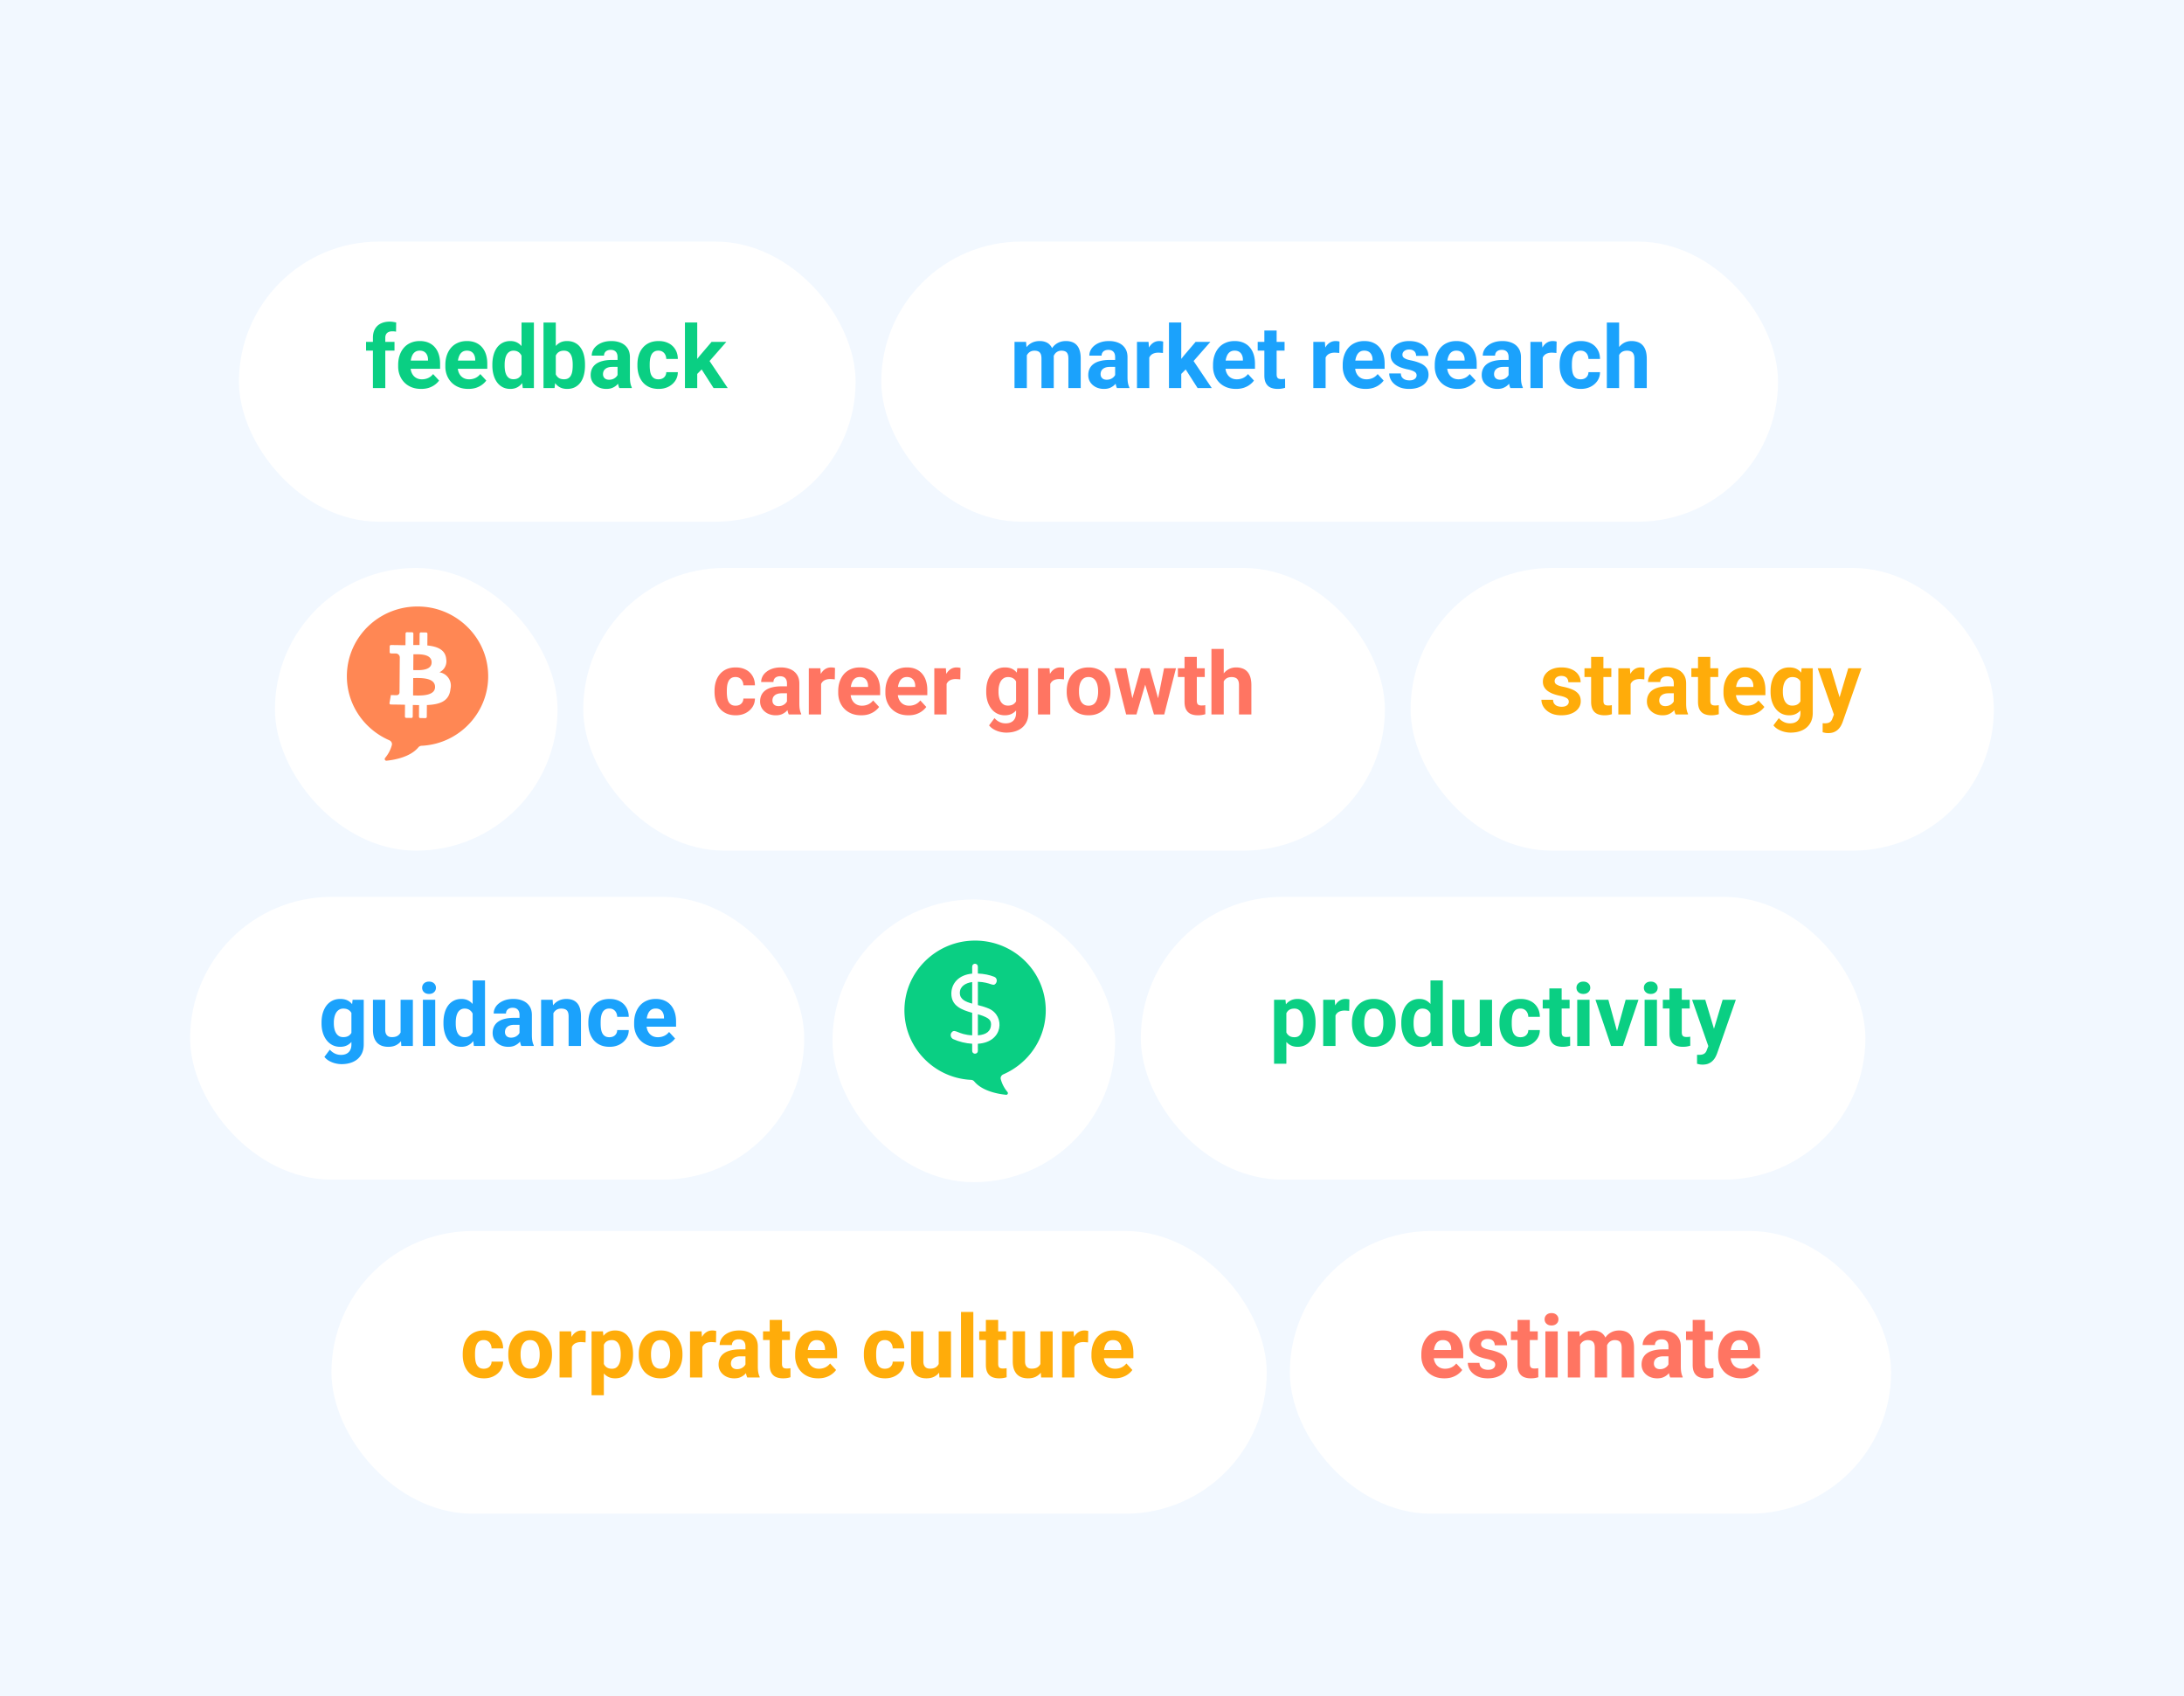 <?xml version="1.0" encoding="utf-8"?><svg xmlns="http://www.w3.org/2000/svg" xmlns:xlink="http://www.w3.org/1999/xlink" width="850" height="660" fill="none" xmlns:v="https://vecta.io/nano"><style><![CDATA[.B{fill:#fff}.C{color-interpolation-filters:sRGB}.D{flood-opacity:0}.E{fill:#0acf83}]]></style><path fill="#f2f8ff" d="M0 0h850v660H0z"/><g filter="url(#A)" class="B"><rect x="74" y="339" width="239" height="110" rx="55"/></g><g filter="url(#B)" class="B"><rect x="444" y="339" width="282" height="110" rx="55"/></g><g fill="#1ba2fc"><path d="M137.231 389.037h4.333v17.365c0 1.638-.365 3.027-1.095 4.167-.72 1.151-1.727 2.02-3.022 2.607-1.295.597-2.8.896-4.515.896-.753 0-1.55-.099-2.391-.299-.83-.199-1.627-.509-2.391-.929-.752-.421-1.383-.952-1.892-1.594l2.108-2.822c.554.642 1.196 1.14 1.926 1.494.73.365 1.538.548 2.424.548.863 0 1.594-.161 2.191-.482.598-.31 1.057-.769 1.378-1.378.321-.597.482-1.322.482-2.174v-13.248l.464-4.151zm-12.085 9.197v-.348c0-1.373.166-2.618.498-3.736.343-1.129.824-2.097 1.444-2.905.631-.808 1.394-1.433 2.291-1.876s1.909-.664 3.038-.664c1.195 0 2.197.221 3.005.664s1.472 1.074 1.992 1.893c.52.808.924 1.765 1.212 2.872.299 1.095.531 2.296.697 3.602v.764c-.166 1.251-.415 2.413-.747 3.486s-.769 2.015-1.311 2.823c-.543.796-1.218 1.416-2.026 1.859-.797.443-1.748.664-2.855.664s-2.109-.227-3.005-.681a6.7 6.7 0 0 1-2.275-1.909c-.63-.819-1.117-1.782-1.46-2.888-.332-1.107-.498-2.314-.498-3.62zm4.781-.348v.348c0 .742.072 1.434.216 2.076a5.73 5.73 0 0 0 .664 1.71c.31.487.691.868 1.145 1.145.465.266 1.013.398 1.644.398.874 0 1.588-.182 2.141-.547.554-.377.969-.891 1.245-1.544s.438-1.406.482-2.258v-2.175c-.022-.697-.116-1.323-.282-1.876-.166-.564-.399-1.046-.698-1.444s-.686-.709-1.162-.93-1.04-.332-1.693-.332c-.631 0-1.179.144-1.644.432-.453.276-.835.658-1.145 1.145-.299.487-.526 1.063-.681 1.727a9.19 9.19 0 0 0-.232 2.125zm25.981 4.814v-13.663h4.781V407h-4.499l-.282-4.3zm.531-3.685l1.412-.034c0 1.196-.139 2.308-.415 3.337-.277 1.019-.692 1.904-1.246 2.657a5.82 5.82 0 0 1-2.091 1.743c-.842.409-1.832.614-2.972.614-.874 0-1.682-.122-2.424-.365-.73-.255-1.361-.648-1.892-1.179-.521-.542-.93-1.234-1.229-2.075-.288-.852-.432-1.876-.432-3.071v-11.605h4.782v11.638c0 .531.061.979.182 1.345.133.365.316.664.548.896a2.01 2.01 0 0 0 .814.498c.321.1.675.149 1.062.149.985 0 1.76-.199 2.324-.597a3.15 3.15 0 0 0 1.212-1.627c.244-.697.365-1.472.365-2.324z"/><use xlink:href="#K"/><path d="M183.948 403.082V381.5h4.815V407h-4.333l-.482-3.918zm-11.355-4.848v-.348c0-1.373.155-2.618.465-3.736.31-1.129.763-2.097 1.361-2.905a6.21 6.21 0 0 1 2.208-1.876c.874-.443 1.87-.664 2.988-.664 1.052 0 1.97.221 2.756.664.797.443 1.472 1.074 2.025 1.893.565.808 1.019 1.765 1.362 2.872.343 1.095.592 2.296.747 3.602v.764c-.155 1.251-.404 2.413-.747 3.486s-.797 2.015-1.362 2.823c-.553.796-1.228 1.416-2.025 1.859s-1.726.664-2.789.664c-1.118 0-2.114-.227-2.988-.681-.864-.453-1.594-1.09-2.192-1.909-.586-.819-1.034-1.782-1.344-2.888s-.465-2.314-.465-3.62zm4.781-.348v.348c0 .742.055 1.434.166 2.076.122.641.315 1.211.581 1.71.277.487.631.868 1.063 1.145.442.266.979.398 1.61.398.819 0 1.494-.182 2.025-.547.532-.377.936-.891 1.212-1.544.288-.653.454-1.406.498-2.258v-2.175c-.033-.697-.133-1.323-.299-1.876-.154-.564-.387-1.046-.697-1.444-.299-.399-.675-.709-1.129-.93-.442-.221-.968-.332-1.577-.332-.62 0-1.151.144-1.594.432-.442.276-.802.658-1.079 1.145-.265.487-.465 1.063-.597 1.727a11.58 11.58 0 0 0-.183 2.125zm24.819 5.063v-8.002c0-.575-.094-1.068-.282-1.477a2.1 2.1 0 0 0-.88-.98c-.387-.232-.891-.348-1.51-.348-.532 0-.991.094-1.378.282a1.99 1.99 0 0 0-.897.78c-.21.332-.315.725-.315 1.179h-4.782c0-.764.177-1.489.532-2.175s.868-1.289 1.544-1.81c.675-.531 1.477-.946 2.407-1.245.941-.299 1.992-.448 3.154-.448 1.395 0 2.634.233 3.719.697s1.937 1.162 2.557 2.092c.63.93.946 2.092.946 3.486v7.687c0 .985.061 1.793.182 2.424.122.62.299 1.162.532 1.627V407h-4.831c-.233-.487-.41-1.096-.532-1.826a15.15 15.15 0 0 1-.166-2.225zm.631-6.889l.033 2.706h-2.672c-.631 0-1.179.072-1.644.215s-.847.349-1.145.615a2.37 2.37 0 0 0-.665.896 3.12 3.12 0 0 0-.199 1.129c0 .41.094.78.282 1.112.189.321.46.576.814.764.354.177.769.266 1.245.266.719 0 1.345-.144 1.876-.432s.941-.642 1.229-1.062c.298-.421.453-.819.464-1.196l1.262 2.026a8.21 8.21 0 0 1-.73 1.411c-.299.487-.681.946-1.146 1.378-.465.42-1.024.769-1.677 1.046-.653.265-1.427.398-2.324.398-1.14 0-2.175-.227-3.104-.681-.919-.464-1.649-1.101-2.192-1.909-.531-.819-.797-1.749-.797-2.789 0-.941.177-1.776.532-2.507a4.89 4.89 0 0 1 1.56-1.842c.697-.51 1.566-.891 2.607-1.146 1.04-.266 2.246-.398 3.619-.398h2.772zm12.551-3.188V407h-4.781v-17.963h4.482l.299 3.835zm-.697 4.516h-1.295c0-1.328.171-2.524.514-3.586.344-1.074.825-1.987 1.445-2.74.62-.763 1.356-1.344 2.208-1.743.863-.409 1.826-.614 2.888-.614.842 0 1.611.122 2.308.365s1.295.631 1.793 1.162c.509.532.897 1.234 1.162 2.109.277.874.415 1.942.415 3.204V407h-4.814v-11.472c0-.797-.111-1.416-.332-1.859s-.548-.753-.98-.93c-.42-.188-.941-.282-1.56-.282-.642 0-1.201.127-1.677.382a3.33 3.33 0 0 0-1.162 1.062c-.299.443-.526.963-.681 1.561a7.65 7.65 0 0 0-.232 1.926zm22.495 6.209c.586 0 1.107-.111 1.56-.332.454-.233.808-.554 1.063-.963.266-.421.404-.913.415-1.478h4.499c-.011 1.262-.349 2.385-1.013 3.37-.664.974-1.555 1.744-2.673 2.308-1.117.553-2.368.83-3.752.83-1.394 0-2.612-.232-3.652-.697-1.029-.465-1.887-1.107-2.573-1.926-.686-.83-1.201-1.793-1.544-2.889-.343-1.106-.515-2.291-.515-3.552v-.482c0-1.273.172-2.457.515-3.553.343-1.106.858-2.069 1.544-2.888a7.05 7.05 0 0 1 2.573-1.943c1.029-.464 2.236-.697 3.619-.697 1.472 0 2.762.282 3.868.847 1.118.564 1.993 1.372 2.623 2.424.642 1.04.969 2.274.98 3.702h-4.499c-.011-.598-.138-1.14-.382-1.627-.232-.487-.575-.875-1.029-1.162-.443-.299-.991-.449-1.644-.449-.697 0-1.267.15-1.71.449-.442.287-.786.686-1.029 1.195-.243.498-.415 1.068-.515 1.71-.088.631-.132 1.295-.132 1.992v.482c0 .697.044 1.366.132 2.008s.255 1.212.498 1.71c.255.498.604.891 1.046 1.179s1.019.432 1.727.432zm18.577 3.735c-1.395 0-2.645-.221-3.752-.664-1.107-.454-2.047-1.079-2.822-1.876-.764-.797-1.35-1.721-1.76-2.772a9.35 9.35 0 0 1-.614-3.387v-.664c0-1.362.193-2.607.581-3.736s.941-2.108 1.66-2.938c.73-.83 1.616-1.467 2.656-1.909 1.041-.454 2.214-.681 3.52-.681 1.273 0 2.401.21 3.386.631s1.81 1.018 2.474 1.793c.675.775 1.184 1.704 1.527 2.789.344 1.074.515 2.269.515 3.586v1.992h-14.277v-3.187h9.579v-.366c0-.664-.122-1.256-.365-1.776-.233-.531-.587-.952-1.063-1.262s-1.085-.465-1.826-.465c-.631 0-1.173.139-1.627.415s-.825.665-1.112 1.163c-.277.498-.487 1.084-.631 1.759-.133.664-.199 1.395-.199 2.192v.664a6.38 6.38 0 0 0 .298 1.992 4.87 4.87 0 0 0 .88 1.577c.388.443.853.786 1.395 1.029.553.244 1.179.366 1.876.366a5.82 5.82 0 0 0 2.407-.498c.753-.343 1.4-.858 1.942-1.544l2.325 2.523c-.377.542-.891 1.063-1.544 1.561-.642.498-1.417.907-2.325 1.228-.907.31-1.942.465-3.104.465z"/></g><g filter="url(#C)" class="B"><rect x="324" y="340" width="110" height="110" rx="55"/></g><path d="M389.493 419.914c.398 1.508 1.161 3.246 2.622 5.016.365.459.016 1.131-.565 1.066-2.953-.295-9.176-1.361-12.346-5.164a1.74 1.74 0 0 0-1.228-.639c-15.782-.722-28.028-14.884-25.689-30.982 1.776-12.294 12.131-21.982 24.644-23.096C393.309 364.656 407 377.294 407 393.162c0 11.097-6.787 20.654-16.512 24.883-.746.328-1.194 1.099-.995 1.869z" class="E"/><path d="M380.583 406.14c-.078 2.509.198 2.992-.309 3.526-.606.633-1.909.37-1.909-.82v-2.706c-2.618-.177-5.068-.774-7.346-1.791-.978-.426-1.398-1.783-.6-2.687 1.308-1.499 2.449.942 7.946 1.2v-8.765c-4.249-1.181-8.11-2.751-8.11-7.471 0-3.832 2.738-7.302 8.11-7.773.077-2.438-.197-2.94.308-3.508.419-.464 1.147-.456 1.583 0 .533.561.245 1.02.327 3.469 2.375.102 4.485.522 6.328 1.257 1.186.444 1.268 1.829.618 2.631-1.076 1.334-1.839-.478-6.946-.687v9.07c1.746.433 3.194.903 4.347 1.411 6.245 2.76 5.685 13.036-4.347 13.644zm-2.218-15.626v-8.385c-2.472.347-4.801 1.593-4.801 4.232 0 2.597 2.402 3.497 4.801 4.153zm7.347 8.003c0-.991-.431-1.759-1.291-2.304s-2.141-1.062-3.838-1.544v8.193c3.42-.252 5.129-1.701 5.129-4.345z" class="B"/><g class="E"><path d="M500.641 392.49v21.416h-4.782v-24.869h4.433l.349 3.453zm11.372 5.329v.349c0 1.306-.155 2.518-.465 3.636-.299 1.118-.742 2.092-1.328 2.922-.587.819-1.317 1.461-2.192 1.925-.863.454-1.859.681-2.988.681-1.096 0-2.047-.221-2.855-.664s-1.489-1.063-2.042-1.859c-.543-.808-.98-1.744-1.312-2.806a22.14 22.14 0 0 1-.764-3.42v-.913c.177-1.306.432-2.501.764-3.586.332-1.096.769-2.042 1.312-2.839.553-.808 1.228-1.433 2.025-1.876.808-.443 1.754-.664 2.839-.664 1.14 0 2.141.216 3.005.648.874.431 1.605 1.051 2.191 1.859.598.808 1.046 1.771 1.345 2.889.31 1.117.465 2.357.465 3.718zm-4.798.349v-.349c0-.763-.067-1.466-.199-2.108-.122-.653-.321-1.223-.598-1.71a2.91 2.91 0 0 0-1.063-1.129c-.431-.277-.957-.415-1.577-.415-.653 0-1.212.105-1.676.315-.454.211-.825.515-1.113.914s-.503.874-.647 1.427-.233 1.179-.266 1.876v2.308c.056.819.21 1.555.465 2.208a3.32 3.32 0 0 0 1.179 1.527c.531.377 1.228.565 2.092.565.63 0 1.162-.139 1.593-.415a3.18 3.18 0 0 0 1.046-1.179c.277-.498.471-1.074.581-1.727.122-.653.183-1.355.183-2.108zm12.551-5.213V407h-4.782v-17.963h4.499l.283 3.918zm5.412-4.034l-.083 4.433-.847-.083-.88-.05c-.675 0-1.262.088-1.76.265-.487.166-.896.415-1.228.747-.321.332-.565.736-.731 1.212-.155.476-.243 1.019-.265 1.627l-.963-.299c0-1.162.116-2.23.349-3.204.232-.985.57-1.842 1.012-2.573.454-.73 1.007-1.295 1.66-1.693s1.4-.598 2.242-.598a5.18 5.18 0 0 1 .813.066c.277.034.504.083.681.15zm.996 9.28v-.348c0-1.318.188-2.529.564-3.636.377-1.118.924-2.086 1.644-2.905s1.605-1.456 2.656-1.91c1.052-.465 2.258-.697 3.619-.697s2.573.232 3.636.697c1.062.454 1.953 1.091 2.673 1.91.73.819 1.284 1.787 1.66 2.905.376 1.107.564 2.318.564 3.636v.348c0 1.306-.188 2.518-.564 3.636-.376 1.107-.93 2.075-1.66 2.905-.72.819-1.605 1.456-2.656 1.909s-2.258.681-3.62.681-2.573-.227-3.635-.681c-1.052-.453-1.943-1.09-2.673-1.909-.72-.83-1.267-1.798-1.644-2.905-.376-1.118-.564-2.33-.564-3.636zm4.781-.348v.348c0 .753.066 1.456.199 2.109s.343 1.228.631 1.726c.299.487.686.869 1.162 1.146s1.057.415 1.743.415c.664 0 1.234-.139 1.71-.415s.858-.659 1.146-1.146c.288-.498.498-1.073.631-1.726.144-.653.216-1.356.216-2.109v-.348a9.39 9.39 0 0 0-.216-2.059c-.133-.653-.349-1.229-.648-1.727a3.21 3.21 0 0 0-1.145-1.195c-.476-.288-1.052-.432-1.727-.432s-1.25.144-1.726.432a3.4 3.4 0 0 0-1.146 1.195c-.288.498-.498 1.074-.631 1.727a10.14 10.14 0 0 0-.199 2.059zm25.782 5.229V381.5h4.815V407h-4.333l-.482-3.918zm-11.355-4.848v-.348c0-1.373.155-2.618.465-3.736.31-1.129.763-2.097 1.361-2.905a6.21 6.21 0 0 1 2.208-1.876c.874-.443 1.87-.664 2.988-.664 1.052 0 1.97.221 2.756.664.797.443 1.472 1.074 2.026 1.893.564.808 1.018 1.765 1.361 2.872.343 1.095.592 2.296.747 3.602v.764c-.155 1.251-.404 2.413-.747 3.486s-.797 2.015-1.361 2.823c-.554.796-1.229 1.416-2.026 1.859s-1.726.664-2.789.664c-1.118 0-2.114-.227-2.988-.681-.863-.453-1.594-1.09-2.192-1.909-.586-.819-1.034-1.782-1.344-2.888s-.465-2.314-.465-3.62zm4.781-.348v.348c0 .742.055 1.434.166 2.076a6.03 6.03 0 0 0 .581 1.71c.277.487.631.868 1.063 1.145.442.266.979.398 1.61.398.819 0 1.494-.182 2.025-.547.532-.377.936-.891 1.212-1.544.288-.653.454-1.406.498-2.258v-2.175c-.033-.697-.132-1.323-.298-1.876-.155-.564-.388-1.046-.698-1.444-.299-.399-.675-.709-1.129-.93-.442-.221-.968-.332-1.577-.332-.62 0-1.151.144-1.594.432-.442.276-.802.658-1.079 1.145-.265.487-.464 1.063-.597 1.727a11.58 11.58 0 0 0-.183 2.125zm25.749 4.814v-13.663h4.781V407h-4.499l-.282-4.3zm.531-3.685l1.411-.034c0 1.196-.138 2.308-.415 3.337-.276 1.019-.691 1.904-1.245 2.657a5.82 5.82 0 0 1-2.091 1.743c-.842.409-1.832.614-2.972.614-.874 0-1.682-.122-2.424-.365-.73-.255-1.361-.648-1.893-1.179-.52-.542-.929-1.234-1.228-2.075-.288-.852-.432-1.876-.432-3.071v-11.605h4.782v11.638c0 .531.06.979.182 1.345.133.365.316.664.548.896a2.01 2.01 0 0 0 .813.498c.321.1.676.149 1.063.149.985 0 1.76-.199 2.324-.597a3.15 3.15 0 0 0 1.212-1.627c.244-.697.365-1.472.365-2.324zm15.324 4.582c.586 0 1.106-.111 1.56-.332.454-.233.808-.554 1.063-.963.265-.421.404-.913.415-1.478h4.499c-.011 1.262-.349 2.385-1.013 3.37-.664.974-1.555 1.743-2.673 2.308-1.118.553-2.368.83-3.752.83-1.394 0-2.612-.232-3.652-.697-1.029-.465-1.887-1.107-2.573-1.926a8.42 8.42 0 0 1-1.544-2.889c-.343-1.106-.515-2.291-.515-3.552v-.482c0-1.273.172-2.457.515-3.553.343-1.106.857-2.069 1.544-2.888a7.05 7.05 0 0 1 2.573-1.943c1.029-.465 2.236-.697 3.619-.697 1.472 0 2.761.282 3.868.847a6.3 6.3 0 0 1 2.623 2.424c.642 1.04.969 2.274.98 3.702h-4.499a3.75 3.75 0 0 0-.382-1.627c-.233-.487-.576-.875-1.029-1.162-.443-.299-.991-.449-1.644-.449-.697 0-1.267.15-1.71.449a2.85 2.85 0 0 0-1.029 1.195c-.244.498-.415 1.068-.515 1.71a14.42 14.42 0 0 0-.133 1.992v.482c0 .697.045 1.366.133 2.008s.255 1.212.498 1.71a3.01 3.01 0 0 0 1.046 1.179c.443.288 1.018.432 1.727.432z"/><use xlink:href="#L"/><use xlink:href="#K" x="449.256"/><path d="M628.705 403.514l3.984-14.477h4.998L631.627 407h-3.022l.1-3.486zm-2.739-14.477l4.001 14.493.083 3.47h-3.038l-6.06-17.963h5.014zm18.909 0V407h-4.798v-17.963h4.798zm-5.097-4.682c0-.697.244-1.272.731-1.726s1.14-.681 1.959-.681c.808 0 1.455.227 1.942.681.498.454.747 1.029.747 1.726s-.249 1.273-.747 1.727c-.487.454-1.134.681-1.942.681-.819 0-1.472-.227-1.959-.681s-.731-1.029-.731-1.727z"/><use xlink:href="#L" x="46.75"/><path d="M665.677 404.975l4.764-15.938h5.13l-7.221 20.669a11.27 11.27 0 0 1-.631 1.461 5.93 5.93 0 0 1-1.046 1.478c-.432.475-.98.863-1.644 1.162-.653.298-1.455.448-2.407.448-.454 0-.824-.028-1.112-.083l-1.03-.233v-3.502h.382l.382.016c.631 0 1.146-.072 1.544-.216s.719-.365.963-.664c.243-.288.437-.664.581-1.129l1.345-3.469zm-1.992-15.938l3.901 13.016.681 5.063-3.254.349-6.458-18.428h5.13z"/></g><g filter="url(#D)" class="B"><rect x="107" y="211" width="110" height="110" rx="55"/></g><path d="M152.507 289.914c-.398 1.508-1.161 3.246-2.622 5.016-.365.459-.016 1.131.565 1.066 2.953-.296 9.176-1.361 12.346-5.164a1.74 1.74 0 0 1 1.228-.639c15.782-.722 28.028-14.884 25.689-30.982-1.776-12.294-12.131-21.982-24.644-23.096C148.691 234.656 135 247.294 135 263.162c0 11.097 6.787 20.654 16.512 24.883.746.328 1.194 1.099.995 1.869z" fill="#ff8754"/><path fill-rule="evenodd" d="M171.017 261.601a4.74 4.74 0 0 0 2.649-5.137c-.319-3.644-3.42-4.905-7.345-5.304l.035-4.552a.5.5 0 0 0-.494-.504l-2.043-.026a.5.5 0 0 0-.506.496l-.034 4.414c-.8-.011-1.618-.005-2.43 0l.034-4.451a.5.5 0 0 0-.493-.504l-2.042-.026a.5.5 0 0 0-.506.496l-.036 4.545-1.937.001v-.016l-3.694-.049a.5.5 0 0 0-.507.496l-.017 2.273a.5.5 0 0 0 .503.505l1.703.029c.856-.091 1.628.517 1.74 1.37l-.107 13.832c-.037.592-.546 1.041-1.138 1.004h-.013c.039.035-2.212-.03-2.212-.03l-.533 3.085a.5.5 0 0 0 .486.585l3.374.044 1.308.027.866.02-.035 4.609a.5.5 0 0 0 .493.504l2.04.027a.5.5 0 0 0 .507-.496l.035-4.55 2.43.055-.036 4.532a.5.5 0 0 0 .494.504l2.043.026a.5.5 0 0 0 .506-.496l.037-4.595c5.117-.23 8.708-1.485 9.19-6.332a5.26 5.26 0 0 0-3.899-6.33c-.138-.033-.277-.06-.416-.081zm-10.174-.864l.047-6.136c.174.002.385-.001.625-.004 2.13-.029 6.49-.089 6.465 3.166-.025 3.183-4.559 3.049-6.637 2.987l-.5-.013zm-.077 9.864l.053-6.766c.207.003.459 0 .744-.003 2.554-.028 7.787-.085 7.759 3.496-.025 3.501-5.47 3.354-7.961 3.287l-.595-.014z" class="B"/><g filter="url(#E)" class="B"><rect x="227" y="211" width="312" height="110" rx="55"/></g><g filter="url(#F)" class="B"><rect x="549" y="211" width="227" height="110" rx="55"/></g><g fill="#ff7562"><use xlink:href="#M"/><path d="M306.285 273.949v-8.002c0-.575-.094-1.068-.282-1.477-.188-.421-.482-.747-.88-.98-.387-.232-.891-.348-1.511-.348-.531 0-.99.094-1.378.282-.387.177-.686.437-.896.78-.21.332-.316.725-.316 1.179h-4.781a4.68 4.68 0 0 1 .531-2.175c.355-.686.869-1.289 1.544-1.81.676-.531 1.478-.946 2.408-1.245.94-.299 1.992-.448 3.154-.448 1.394 0 2.634.233 3.719.697s1.937 1.162 2.556 2.092c.631.93.947 2.092.947 3.486v7.687c0 .985.06 1.793.182 2.424.122.62.299 1.162.531 1.627V278h-4.831c-.232-.487-.409-1.096-.531-1.826a15.01 15.01 0 0 1-.166-2.225zm.631-6.889l.033 2.706h-2.673c-.63 0-1.178.072-1.643.215s-.847.349-1.146.615c-.299.254-.52.553-.664.896a3.1 3.1 0 0 0-.199 1.129c0 .41.094.78.282 1.112a2.01 2.01 0 0 0 .814.764c.354.177.769.266 1.245.266.719 0 1.345-.144 1.876-.432s.941-.642 1.228-1.062c.299-.421.454-.819.465-1.196l1.262 2.026a8.22 8.22 0 0 1-.731 1.411c-.298.487-.68.946-1.145 1.378-.465.42-1.024.769-1.677 1.046-.653.265-1.428.398-2.324.398-1.14 0-2.175-.227-3.105-.681-.918-.464-1.649-1.101-2.191-1.909-.531-.819-.797-1.749-.797-2.789 0-.941.177-1.776.531-2.507s.875-1.344 1.561-1.842c.697-.51 1.566-.891 2.606-1.146 1.041-.266 2.247-.398 3.62-.398h2.772zm12.65-3.105V278h-4.781v-17.963h4.499l.282 3.918zm5.413-4.034l-.083 4.433-.847-.083-.88-.05c-.675 0-1.262.088-1.76.265-.487.166-.896.415-1.228.747-.321.332-.565.736-.731 1.212-.155.476-.243 1.019-.265 1.627l-.963-.299c0-1.162.116-2.23.348-3.204.233-.985.57-1.842 1.013-2.573.454-.73 1.007-1.295 1.66-1.693s1.4-.598 2.241-.598a5.18 5.18 0 0 1 .814.066 3.01 3.01 0 0 1 .681.15zm10.193 18.411c-1.395 0-2.645-.221-3.752-.664-1.107-.454-2.048-1.079-2.822-1.876-.764-.797-1.351-1.721-1.76-2.772-.41-1.063-.614-2.192-.614-3.387v-.664c0-1.362.193-2.607.581-3.736s.94-2.108 1.66-2.938c.73-.83 1.616-1.467 2.656-1.909 1.04-.454 2.214-.681 3.52-.681 1.272 0 2.401.21 3.386.631s1.81 1.018 2.474 1.793c.675.775 1.184 1.704 1.527 2.789.343 1.074.515 2.269.515 3.586v1.992h-14.277v-3.187h9.579v-.366c0-.664-.122-1.256-.366-1.776-.232-.531-.586-.952-1.062-1.262s-1.085-.465-1.826-.465c-.631 0-1.173.139-1.627.415s-.825.665-1.112 1.163c-.277.498-.487 1.084-.631 1.759-.133.664-.2 1.395-.2 2.192v.664a6.38 6.38 0 0 0 .299 1.992 4.87 4.87 0 0 0 .88 1.577c.388.443.852.786 1.395 1.029.553.244 1.178.366 1.876.366.863 0 1.665-.166 2.407-.498.753-.343 1.4-.858 1.942-1.544l2.325 2.523c-.377.542-.891 1.063-1.544 1.561-.642.498-1.417.907-2.325 1.228-.907.31-1.942.465-3.104.465zm18.361 0c-1.394 0-2.645-.221-3.752-.664-1.107-.454-2.047-1.079-2.822-1.876-.764-.797-1.35-1.721-1.76-2.772a9.35 9.35 0 0 1-.614-3.387v-.664c0-1.362.194-2.607.581-3.736s.941-2.108 1.66-2.938a7.29 7.29 0 0 1 2.656-1.909c1.041-.454 2.214-.681 3.52-.681 1.273 0 2.402.21 3.387.631s1.809 1.018 2.473 1.793c.675.775 1.185 1.704 1.528 2.789.343 1.074.514 2.269.514 3.586v1.992h-14.277v-3.187h9.579v-.366c0-.664-.122-1.256-.365-1.776-.233-.531-.587-.952-1.063-1.262s-1.084-.465-1.826-.465c-.631 0-1.173.139-1.627.415s-.824.665-1.112 1.163c-.277.498-.487 1.084-.631 1.759-.133.664-.199 1.395-.199 2.192v.664c0 .719.099 1.383.299 1.992.21.609.503 1.134.88 1.577.387.443.852.786 1.394 1.029.553.244 1.179.366 1.876.366a5.82 5.82 0 0 0 2.407-.498c.753-.343 1.4-.858 1.943-1.544l2.324 2.523c-.376.542-.891 1.063-1.544 1.561-.642.498-1.417.907-2.324 1.228-.908.31-1.943.465-3.105.465zm14.875-14.377V278h-4.781v-17.963h4.499l.282 3.918zm5.412-4.034l-.083 4.433-.846-.083-.88-.05c-.675 0-1.262.088-1.76.265a3.14 3.14 0 0 0-1.229.747 3.26 3.26 0 0 0-.73 1.212c-.155.476-.243 1.019-.266 1.627l-.963-.299c0-1.162.117-2.23.349-3.204.233-.985.57-1.842 1.013-2.573.454-.73 1.007-1.295 1.66-1.693s1.4-.598 2.241-.598a5.18 5.18 0 0 1 .814.066 3 3 0 0 1 .68.15zm22.097.116h4.333v17.365c0 1.638-.365 3.027-1.096 4.167-.719 1.151-1.726 2.02-3.021 2.607-1.295.597-2.8.896-4.516.896-.752 0-1.549-.099-2.39-.299a9.57 9.57 0 0 1-2.391-.929c-.753-.421-1.384-.952-1.893-1.594l2.109-2.822c.553.642 1.195 1.14 1.926 1.494.73.365 1.538.548 2.423.548.864 0 1.594-.161 2.192-.482a3.19 3.19 0 0 0 1.378-1.378c.321-.597.481-1.322.481-2.174v-13.248l.465-4.151zm-12.086 9.197v-.348c0-1.373.166-2.618.498-3.736.343-1.129.825-2.097 1.444-2.905.631-.808 1.395-1.433 2.291-1.876s1.91-.664 3.039-.664c1.195 0 2.196.221 3.004.664s1.472 1.074 1.993 1.893c.52.808.924 1.765 1.212 2.872.298 1.095.531 2.296.697 3.602v.764c-.166 1.251-.415 2.413-.747 3.486s-.769 2.015-1.312 2.823c-.542.796-1.217 1.416-2.025 1.859-.797.443-1.749.664-2.856.664s-2.108-.227-3.005-.681c-.885-.453-1.643-1.09-2.274-1.909s-1.118-1.782-1.461-2.888c-.332-1.107-.498-2.314-.498-3.62zm4.781-.348v.348c0 .742.072 1.434.216 2.076s.365 1.211.664 1.71a3.54 3.54 0 0 0 1.146 1.145c.465.266 1.012.398 1.643.398.875 0 1.588-.182 2.142-.547a3.45 3.45 0 0 0 1.245-1.544c.277-.653.437-1.406.481-2.258v-2.175c-.022-.697-.116-1.323-.282-1.876-.166-.564-.398-1.046-.697-1.444s-.686-.709-1.162-.93-1.041-.332-1.694-.332c-.63 0-1.178.144-1.643.432a3.53 3.53 0 0 0-1.146 1.145c-.298.487-.525 1.063-.68 1.727-.155.653-.233 1.361-.233 2.125zm20.138-4.931V278h-4.781v-17.963h4.499l.282 3.918zm5.412-4.034l-.083 4.433-.847-.083-.879-.05c-.676 0-1.262.088-1.76.265a3.14 3.14 0 0 0-1.229.747 3.26 3.26 0 0 0-.73 1.212c-.155.476-.244 1.019-.266 1.627l-.963-.299c0-1.162.116-2.23.349-3.204.232-.985.57-1.842 1.013-2.573.453-.73 1.007-1.295 1.66-1.693s1.4-.598 2.241-.598a5.16 5.16 0 0 1 .813.066c.277.034.504.083.681.15zm.996 9.28v-.348c0-1.318.188-2.529.565-3.636.376-1.118.924-2.086 1.643-2.905s1.605-1.456 2.656-1.91c1.052-.464 2.258-.697 3.62-.697s2.573.233 3.635.697a7.33 7.33 0 0 1 2.673 1.91c.731.819 1.284 1.787 1.66 2.905.377 1.107.565 2.318.565 3.636v.348c0 1.306-.188 2.518-.565 3.636-.376 1.107-.929 2.075-1.66 2.905-.719.819-1.605 1.456-2.656 1.909s-2.258.681-3.619.681-2.573-.227-3.636-.681c-1.051-.453-1.942-1.09-2.673-1.909-.719-.83-1.267-1.798-1.643-2.905-.377-1.118-.565-2.33-.565-3.636zm4.781-.348v.348c0 .753.067 1.456.2 2.109s.343 1.228.631 1.726c.298.487.686.869 1.162 1.146s1.057.415 1.743.415c.664 0 1.234-.139 1.71-.415s.858-.659 1.145-1.146c.288-.498.498-1.073.631-1.726.144-.653.216-1.356.216-2.109v-.348a9.39 9.39 0 0 0-.216-2.059 5.46 5.46 0 0 0-.647-1.727 3.22 3.22 0 0 0-1.146-1.195c-.476-.288-1.051-.432-1.726-.432s-1.251.144-1.727.432c-.465.288-.847.686-1.145 1.195-.288.498-.499 1.074-.631 1.727-.133.642-.2 1.328-.2 2.059zm20.304 4.499l3.736-13.315h3.038l-.98 5.23L442.302 278h-2.54l.481-4.648zm-1.892-13.315l2.672 13.298.249 4.665h-2.988l-4.549-17.963h4.616zm12.086 13.082l2.606-13.082h4.632L453.126 278h-2.972l.283-4.881zm-3.005-13.082l3.718 13.215.515 4.748h-2.557l-3.735-12.717-.946-5.246h3.005zm21.449 0v3.387h-10.459v-3.387h10.459zm-7.869-4.433h4.781v16.984c0 .52.066.919.199 1.195a1.19 1.19 0 0 0 .631.581c.277.1.625.15 1.046.15l.797-.034.614-.099.017 3.519c-.41.133-.853.238-1.328.316s-1.002.116-1.578.116c-1.051 0-1.97-.172-2.755-.515-.775-.354-1.373-.918-1.793-1.693s-.631-1.793-.631-3.055v-17.465zm15.257-3.104V278h-4.782v-25.5h4.782zm-.681 15.888h-1.312c.011-1.251.177-2.402.498-3.453.321-1.063.781-1.982 1.378-2.756.598-.786 1.312-1.395 2.142-1.826.841-.432 1.771-.648 2.789-.648.885 0 1.688.127 2.407.382a4.47 4.47 0 0 1 1.876 1.195c.531.543.941 1.256 1.229 2.142s.431 1.959.431 3.221V278h-4.814v-11.389c0-.797-.116-1.422-.349-1.876-.221-.464-.548-.791-.979-.979-.421-.199-.941-.299-1.561-.299-.686 0-1.273.127-1.76.382a3.03 3.03 0 0 0-1.145 1.062c-.288.443-.498.963-.631 1.561s-.199 1.239-.199 1.926z"/></g><path d="M610.571 273.036a1.55 1.55 0 0 0-.299-.93c-.199-.276-.57-.531-1.112-.763-.531-.244-1.3-.465-2.307-.664a18.22 18.22 0 0 1-2.541-.747c-.774-.31-1.449-.681-2.025-1.113a4.83 4.83 0 0 1-1.328-1.527c-.321-.598-.481-1.278-.481-2.042 0-.753.16-1.461.481-2.125.332-.664.802-1.251 1.411-1.76.62-.52 1.373-.924 2.258-1.212.896-.299 1.904-.448 3.021-.448 1.561 0 2.9.249 4.018.747 1.129.498 1.992 1.184 2.59 2.059.609.863.913 1.848.913 2.955h-4.781c0-.465-.1-.88-.299-1.245-.188-.377-.487-.67-.897-.88-.398-.222-.918-.332-1.56-.332-.531 0-.991.094-1.378.282-.387.177-.686.421-.897.73a1.76 1.76 0 0 0-.298.997c0 .276.055.525.166.747.121.21.315.404.581.581s.608.343 1.029.498c.432.144.963.276 1.594.398 1.295.266 2.451.614 3.469 1.046 1.019.421 1.827.996 2.424 1.727.598.719.897 1.665.897 2.839 0 .796-.177 1.527-.532 2.191s-.863 1.245-1.527 1.743c-.664.487-1.461.869-2.39 1.146-.919.265-1.954.398-3.105.398-1.671 0-3.088-.299-4.25-.896-1.151-.598-2.025-1.356-2.623-2.275-.587-.93-.88-1.881-.88-2.855h4.532c.022.653.188 1.178.498 1.577a2.72 2.72 0 0 0 1.212.863c.498.177 1.035.266 1.611.266.619 0 1.134-.083 1.544-.249.409-.177.719-.41.929-.698.222-.298.332-.641.332-1.029zm16.552-12.999v3.387h-10.459v-3.387h10.459zm-7.869-4.433h4.781v16.984c0 .52.067.919.199 1.195.144.277.355.471.631.581.277.1.626.15 1.046.15l.797-.034.614-.099.017 3.519c-.41.133-.852.238-1.328.316s-1.002.116-1.577.116c-1.052 0-1.97-.172-2.756-.515-.775-.354-1.373-.918-1.793-1.693s-.631-1.793-.631-3.055v-17.465zm15.373 8.351V278h-4.781v-17.963h4.499l.282 3.918zm5.412-4.034l-.083 4.433-.847-.083-.88-.05c-.675 0-1.261.088-1.759.265a3.14 3.14 0 0 0-1.229.747 3.26 3.26 0 0 0-.73 1.212c-.155.476-.244 1.019-.266 1.627l-.963-.299c0-1.162.116-2.23.349-3.204.232-.985.57-1.842 1.013-2.573.453-.73 1.007-1.295 1.66-1.693s1.4-.598 2.241-.598a5.16 5.16 0 0 1 .813.066c.277.034.504.083.681.15zm11.389 14.028v-8.002c0-.575-.094-1.068-.282-1.477a2.11 2.11 0 0 0-.88-.98c-.388-.232-.891-.348-1.511-.348-.531 0-.991.094-1.378.282a2 2 0 0 0-.897.78c-.21.332-.315.725-.315 1.179h-4.781a4.68 4.68 0 0 1 .531-2.175c.354-.686.869-1.289 1.544-1.81.675-.531 1.478-.946 2.407-1.245.941-.299 1.992-.448 3.155-.448 1.394 0 2.634.233 3.718.697s1.937 1.162 2.557 2.092c.631.93.946 2.092.946 3.486v7.687c0 .985.061 1.793.183 2.424.122.62.299 1.162.531 1.627V278h-4.831c-.232-.487-.41-1.096-.531-1.826a15.01 15.01 0 0 1-.166-2.225zm.631-6.889l.033 2.706h-2.673c-.631 0-1.179.072-1.644.215s-.846.349-1.145.615c-.299.254-.52.553-.664.896a3.1 3.1 0 0 0-.199 1.129c0 .41.094.78.282 1.112.188.321.459.576.813.764.354.177.77.266 1.245.266.72 0 1.345-.144 1.876-.432s.941-.642 1.229-1.062c.299-.421.454-.819.465-1.196l1.261 2.026a8.21 8.21 0 0 1-.73 1.411c-.299.487-.681.946-1.146 1.378-.464.42-1.023.769-1.676 1.046-.653.265-1.428.398-2.324.398-1.14 0-2.175-.227-3.105-.681-.919-.464-1.649-1.101-2.191-1.909-.532-.819-.797-1.749-.797-2.789 0-.941.177-1.776.531-2.507s.874-1.344 1.561-1.842c.697-.51 1.566-.891 2.606-1.146 1.04-.266 2.247-.398 3.619-.398h2.773zm16.668-7.023v3.387h-10.459v-3.387h10.459zm-7.87-4.433h4.782v16.984c0 .52.066.919.199 1.195a1.19 1.19 0 0 0 .631.581c.276.1.625.15 1.046.15l.797-.034.614-.099.016 3.519c-.409.133-.852.238-1.328.316s-1.001.116-1.577.116c-1.051 0-1.97-.172-2.756-.515-.774-.354-1.372-.918-1.793-1.693s-.631-1.793-.631-3.055v-17.465zm18.86 22.728c-1.395 0-2.645-.221-3.752-.664-1.107-.454-2.048-1.079-2.822-1.876-.764-.797-1.351-1.721-1.76-2.772-.41-1.063-.614-2.192-.614-3.387v-.664c0-1.362.193-2.607.581-3.736s.94-2.108 1.66-2.938c.73-.83 1.616-1.467 2.656-1.909 1.04-.454 2.214-.681 3.52-.681 1.272 0 2.401.21 3.386.631s1.81 1.018 2.474 1.793c.675.775 1.184 1.704 1.527 2.789.343 1.074.515 2.269.515 3.586v1.992h-14.277v-3.187h9.579v-.366c0-.664-.122-1.256-.366-1.776-.232-.531-.586-.952-1.062-1.262s-1.085-.465-1.826-.465c-.631 0-1.173.139-1.627.415s-.825.665-1.113 1.163c-.276.498-.486 1.084-.63 1.759-.133.664-.2 1.395-.2 2.192v.664a6.38 6.38 0 0 0 .299 1.992 4.87 4.87 0 0 0 .88 1.577c.387.443.852.786 1.395 1.029.553.244 1.178.366 1.876.366.863 0 1.665-.166 2.407-.498.752-.343 1.4-.858 1.942-1.544l2.324 2.523c-.376.542-.89 1.063-1.543 1.561-.642.498-1.417.907-2.325 1.228-.907.31-1.942.465-3.104.465zm21.466-18.295h4.333v17.365c0 1.638-.366 3.027-1.096 4.167-.719 1.151-1.727 2.02-3.022 2.607-1.294.597-2.8.896-4.515.896-.753 0-1.55-.099-2.391-.299a9.56 9.56 0 0 1-2.39-.929c-.753-.421-1.384-.952-1.893-1.594l2.108-2.822c.554.642 1.196 1.14 1.926 1.494.731.365 1.539.548 2.424.548.863 0 1.594-.161 2.191-.482.598-.31 1.057-.769 1.378-1.378.321-.597.482-1.322.482-2.174v-13.248l.465-4.151zm-12.086 9.197v-.348c0-1.373.166-2.618.498-3.736.343-1.129.824-2.097 1.444-2.905.631-.808 1.395-1.433 2.291-1.876s1.909-.664 3.038-.664c1.195 0 2.197.221 3.005.664s1.472 1.074 1.992 1.893c.52.808.924 1.765 1.212 2.872.299 1.095.531 2.296.697 3.602v.764c-.166 1.251-.415 2.413-.747 3.486s-.769 2.015-1.311 2.823a5.81 5.81 0 0 1-2.026 1.859c-.796.443-1.748.664-2.855.664s-2.108-.227-3.005-.681c-.885-.453-1.643-1.09-2.274-1.909s-1.118-1.782-1.461-2.888c-.332-1.107-.498-2.314-.498-3.62zm4.781-.348v.348c0 .742.072 1.434.216 2.076s.365 1.211.664 1.71c.31.487.692.868 1.145 1.145.465.266 1.013.398 1.644.398.874 0 1.588-.182 2.141-.547.554-.377.969-.891 1.246-1.544s.437-1.406.481-2.258v-2.175c-.022-.697-.116-1.323-.282-1.876-.166-.564-.399-1.046-.697-1.444a3.01 3.01 0 0 0-1.163-.93c-.476-.221-1.04-.332-1.693-.332-.631 0-1.179.144-1.643.432a3.53 3.53 0 0 0-1.146 1.145c-.299.487-.526 1.063-.681 1.727a9.19 9.19 0 0 0-.232 2.125zm20.685 7.089l4.765-15.938h5.13l-7.222 20.669c-.155.454-.365.941-.631 1.461-.254.52-.603 1.013-1.045 1.478-.432.475-.98.863-1.644 1.162-.653.298-1.455.448-2.407.448a6.12 6.12 0 0 1-1.113-.083l-1.029-.233v-3.502h.382l.382.016c.631 0 1.145-.072 1.544-.216a2.16 2.16 0 0 0 .963-.664c.243-.288.437-.664.581-1.129l1.344-3.469zm-1.992-15.938l3.902 13.016.68 5.063-3.254.349-6.458-18.428h5.13z" fill="#ffac0a"/><g filter="url(#G)" class="B"><rect x="129" y="469" width="364" height="110" rx="55"/></g><g filter="url(#H)" class="B"><rect x="502" y="469" width="234" height="110" rx="55"/></g><g fill="#ffac0a"><use xlink:href="#M" x="-98" y="258"/><path d="M197.826 527.201v-.348c0-1.318.188-2.529.565-3.636.376-1.118.924-2.086 1.643-2.905s1.605-1.456 2.656-1.91c1.052-.464 2.258-.697 3.62-.697s2.573.233 3.635.697a7.33 7.33 0 0 1 2.673 1.91c.731.819 1.284 1.787 1.66 2.905.377 1.107.565 2.318.565 3.636v.348c0 1.306-.188 2.518-.565 3.636-.376 1.107-.929 2.075-1.66 2.905-.719.819-1.605 1.456-2.656 1.909s-2.258.681-3.619.681-2.573-.227-3.636-.681c-1.051-.453-1.942-1.09-2.673-1.909-.719-.83-1.267-1.798-1.643-2.905-.377-1.118-.565-2.33-.565-3.636zm4.781-.348v.348c0 .753.067 1.456.2 2.109s.343 1.228.631 1.726c.298.487.686.869 1.162 1.146s1.057.415 1.743.415c.664 0 1.234-.139 1.71-.415a3.16 3.16 0 0 0 1.145-1.146c.288-.498.498-1.073.631-1.726.144-.653.216-1.356.216-2.109v-.348a9.39 9.39 0 0 0-.216-2.059 5.46 5.46 0 0 0-.647-1.727 3.22 3.22 0 0 0-1.146-1.195c-.476-.288-1.051-.432-1.726-.432s-1.251.144-1.727.432c-.465.288-.847.686-1.145 1.195-.288.498-.499 1.074-.631 1.727-.133.642-.2 1.328-.2 2.059zm19.955-4.898V536h-4.781v-17.963h4.499l.282 3.918zm5.413-4.034l-.083 4.433-.847-.083-.88-.05c-.675 0-1.262.088-1.76.265-.487.166-.896.415-1.228.747-.321.332-.565.736-.731 1.212-.155.476-.243 1.019-.265 1.627l-.963-.299c0-1.162.116-2.23.348-3.204.233-.985.57-1.842 1.013-2.573.454-.73 1.007-1.295 1.66-1.693s1.4-.598 2.241-.598a5.18 5.18 0 0 1 .814.066c.277.034.504.083.681.15zm7.039 3.569v21.416h-4.782v-24.869h4.433l.349 3.453zm11.372 5.329v.349c0 1.306-.155 2.518-.465 3.636-.299 1.118-.742 2.092-1.328 2.922-.587.819-1.317 1.461-2.192 1.925-.863.454-1.859.681-2.988.681-1.096 0-2.047-.221-2.855-.664s-1.489-1.063-2.042-1.859c-.543-.808-.98-1.744-1.312-2.806s-.586-2.203-.764-3.42v-.913c.178-1.306.432-2.501.764-3.586.332-1.096.769-2.042 1.312-2.839.553-.808 1.228-1.433 2.025-1.876.808-.443 1.754-.664 2.839-.664 1.14 0 2.141.216 3.005.648.874.431 1.605 1.051 2.191 1.859.598.808 1.046 1.771 1.345 2.889.31 1.117.465 2.357.465 3.718zm-4.798.349v-.349c0-.763-.067-1.466-.199-2.108-.122-.653-.321-1.223-.598-1.71-.266-.487-.62-.863-1.062-1.129-.432-.277-.958-.415-1.578-.415-.653 0-1.212.105-1.676.315-.454.211-.825.515-1.113.914s-.503.874-.647 1.427-.233 1.179-.266 1.876v2.308c.056.819.211 1.555.465 2.208.255.642.648 1.151 1.179 1.527s1.228.565 2.092.565c.63 0 1.162-.139 1.593-.415a3.18 3.18 0 0 0 1.046-1.179c.277-.498.471-1.074.581-1.727.122-.653.183-1.355.183-2.108zm7.006.033v-.348c0-1.318.188-2.529.564-3.636.377-1.118.924-2.086 1.644-2.905s1.605-1.456 2.656-1.91c1.051-.464 2.258-.697 3.619-.697s2.573.233 3.636.697c1.062.454 1.953 1.091 2.673 1.91.73.819 1.284 1.787 1.66 2.905.376 1.107.564 2.318.564 3.636v.348c0 1.306-.188 2.518-.564 3.636-.376 1.107-.93 2.075-1.66 2.905-.72.819-1.605 1.456-2.657 1.909s-2.257.681-3.619.681-2.573-.227-3.635-.681c-1.052-.453-1.943-1.09-2.673-1.909-.72-.83-1.267-1.798-1.644-2.905-.376-1.118-.564-2.33-.564-3.636zm4.781-.348v.348c0 .753.066 1.456.199 2.109s.343 1.228.631 1.726c.299.487.686.869 1.162 1.146s1.057.415 1.743.415c.664 0 1.234-.139 1.71-.415s.858-.659 1.146-1.146c.288-.498.498-1.073.631-1.726.144-.653.215-1.356.215-2.109v-.348c0-.731-.071-1.417-.215-2.059-.133-.653-.349-1.229-.648-1.727-.288-.509-.669-.907-1.145-1.195s-1.052-.432-1.727-.432-1.251.144-1.726.432a3.4 3.4 0 0 0-1.146 1.195c-.288.498-.498 1.074-.631 1.727a10.14 10.14 0 0 0-.199 2.059zm19.955-4.898V536h-4.781v-17.963h4.499l.282 3.918zm5.412-4.034l-.083 4.433-.847-.083-.879-.05c-.676 0-1.262.088-1.76.265a3.14 3.14 0 0 0-1.229.747 3.26 3.26 0 0 0-.73 1.212c-.155.476-.244 1.019-.266 1.627l-.963-.299c0-1.162.117-2.23.349-3.204.232-.985.57-1.842 1.013-2.573.453-.73 1.007-1.295 1.66-1.693s1.4-.598 2.241-.598a5.18 5.18 0 0 1 .814.066 3 3 0 0 1 .68.15zm11.389 14.028v-8.002c0-.575-.094-1.068-.282-1.477a2.11 2.11 0 0 0-.88-.98c-.388-.232-.891-.348-1.511-.348-.531 0-.991.094-1.378.282-.387.177-.686.437-.896.78-.211.332-.316.725-.316 1.179h-4.781a4.68 4.68 0 0 1 .531-2.175c.354-.686.869-1.289 1.544-1.81.675-.531 1.478-.946 2.407-1.245.941-.299 1.993-.448 3.155-.448 1.394 0 2.634.233 3.718.697s1.937 1.162 2.557 2.092c.631.93.946 2.092.946 3.486v7.687c0 .985.061 1.793.183 2.424.122.62.299 1.162.531 1.627V536h-4.831c-.232-.487-.409-1.096-.531-1.826a15.01 15.01 0 0 1-.166-2.225zm.631-6.889l.033 2.706h-2.673c-.631 0-1.179.072-1.643.215s-.847.349-1.146.615c-.299.254-.52.553-.664.896a3.1 3.1 0 0 0-.199 1.129c0 .41.094.78.282 1.112.188.321.459.576.813.764.355.177.77.266 1.246.266.719 0 1.344-.144 1.876-.432s.94-.642 1.228-1.062c.299-.421.454-.819.465-1.196l1.262 2.026a8.22 8.22 0 0 1-.731 1.411c-.299.487-.681.946-1.145 1.378-.465.42-1.024.769-1.677 1.046-.653.265-1.428.398-2.324.398-1.14 0-2.175-.227-3.105-.681-.918-.464-1.649-1.101-2.191-1.909-.531-.819-.797-1.749-.797-2.789 0-.941.177-1.776.531-2.507s.874-1.344 1.561-1.842c.697-.51 1.566-.891 2.606-1.146 1.04-.266 2.247-.398 3.619-.398h2.773zm16.668-7.023v3.387h-10.459v-3.387h10.459zm-7.869-4.433h4.781v16.984c0 .52.066.919.199 1.195a1.19 1.19 0 0 0 .631.581c.277.1.625.15 1.046.15l.797-.034.614-.099.017 3.519a9.05 9.05 0 0 1-1.329.316c-.476.077-1.001.116-1.577.116-1.051 0-1.97-.172-2.756-.515-.774-.354-1.372-.918-1.793-1.693s-.63-1.793-.63-3.055v-17.465zm18.859 22.728c-1.395 0-2.645-.221-3.752-.664-1.107-.454-2.048-1.079-2.822-1.876-.764-.797-1.351-1.721-1.76-2.772-.41-1.063-.614-2.192-.614-3.387v-.664c0-1.362.193-2.607.581-3.736s.94-2.108 1.66-2.938c.73-.83 1.616-1.467 2.656-1.909 1.041-.454 2.214-.681 3.52-.681 1.272 0 2.401.21 3.386.631s1.81 1.018 2.474 1.793c.675.775 1.184 1.704 1.527 2.789.343 1.074.515 2.269.515 3.586v1.992h-14.277v-3.187h9.579v-.366c0-.664-.122-1.256-.365-1.776-.233-.531-.587-.952-1.063-1.262s-1.085-.465-1.826-.465c-.631 0-1.173.139-1.627.415s-.825.665-1.112 1.163c-.277.498-.487 1.084-.631 1.759-.133.664-.199 1.395-.199 2.192v.664a6.38 6.38 0 0 0 .298 1.992 4.87 4.87 0 0 0 .88 1.577c.388.443.852.786 1.395 1.029.553.244 1.178.366 1.876.366.863 0 1.665-.166 2.407-.498.753-.343 1.4-.858 1.942-1.544l2.325 2.523c-.377.542-.891 1.063-1.544 1.561-.642.498-1.417.907-2.325 1.228-.907.31-1.942.465-3.104.465zm25.981-3.735c.587 0 1.107-.111 1.561-.332.454-.233.808-.554 1.062-.963.266-.421.404-.913.415-1.478h4.499c-.011 1.262-.348 2.385-1.012 3.37-.664.974-1.555 1.744-2.673 2.308-1.118.553-2.369.83-3.752.83-1.395 0-2.612-.232-3.652-.697-1.03-.465-1.887-1.107-2.574-1.926-.686-.83-1.2-1.793-1.544-2.889-.343-1.106-.514-2.291-.514-3.552v-.482c0-1.273.171-2.457.514-3.553.344-1.106.858-2.069 1.544-2.888.687-.83 1.544-1.478 2.574-1.943s2.235-.697 3.619-.697c1.472 0 2.761.282 3.868.847a6.3 6.3 0 0 1 2.623 2.424c.642 1.04.968 2.274.979 3.702h-4.499a3.75 3.75 0 0 0-.381-1.627 2.75 2.75 0 0 0-1.03-1.162c-.442-.299-.99-.449-1.643-.449-.697 0-1.267.15-1.71.449a2.85 2.85 0 0 0-1.029 1.195c-.244.498-.416 1.068-.515 1.71-.089.631-.133 1.295-.133 1.992v.482c0 .697.044 1.366.133 2.008s.254 1.212.498 1.71a3 3 0 0 0 1.046 1.179c.443.288 1.018.432 1.726.432zm20.935-.897v-13.663h4.781V536h-4.499l-.282-4.3zm.531-3.685l1.411-.034c0 1.196-.138 2.308-.415 3.337-.276 1.019-.691 1.904-1.245 2.657-.553.741-1.25 1.322-2.092 1.743-.841.409-1.831.614-2.971.614-.875 0-1.683-.122-2.424-.365-.731-.255-1.361-.648-1.893-1.179-.52-.542-.929-1.234-1.228-2.075-.288-.852-.432-1.876-.432-3.071v-11.605h4.781v11.638c0 .531.061.979.183 1.345.133.365.315.664.548.896a2.01 2.01 0 0 0 .813.498 3.56 3.56 0 0 0 1.063.149c.985 0 1.76-.199 2.324-.597a3.15 3.15 0 0 0 1.212-1.627c.243-.697.365-1.472.365-2.324zm12.949-17.515V536h-4.797v-25.5h4.797zm12.75 7.537v3.387h-10.459v-3.387h10.459zm-7.869-4.433h4.782v16.984c0 .52.066.919.199 1.195a1.19 1.19 0 0 0 .631.581c.276.1.625.15 1.045.15l.797-.034.615-.099.016 3.519c-.409.133-.852.238-1.328.316s-1.002.116-1.577.116c-1.051 0-1.97-.172-2.756-.515-.775-.354-1.372-.918-1.793-1.693s-.631-1.793-.631-3.055v-17.465zm21.217 18.096v-13.663h4.781V536h-4.499l-.282-4.3zm.531-3.685l1.411-.034c0 1.196-.138 2.308-.415 3.337-.276 1.019-.691 1.904-1.245 2.657-.553.741-1.25 1.322-2.092 1.743-.841.409-1.831.614-2.971.614-.875 0-1.682-.122-2.424-.365-.73-.255-1.361-.648-1.893-1.179-.52-.542-.929-1.234-1.228-2.075-.288-.852-.432-1.876-.432-3.071v-11.605h4.782v11.638c0 .531.06.979.182 1.345.133.365.316.664.548.896a2.01 2.01 0 0 0 .813.498c.321.1.676.149 1.063.149.985 0 1.76-.199 2.324-.597a3.15 3.15 0 0 0 1.212-1.627c.244-.697.365-1.472.365-2.324zm12.684-6.06V536h-4.781v-17.963h4.499l.282 3.918zm5.412-4.034l-.083 4.433-.847-.083-.88-.05c-.675 0-1.261.088-1.759.265a3.14 3.14 0 0 0-1.229.747 3.26 3.26 0 0 0-.73 1.212c-.155.476-.244 1.019-.266 1.627l-.963-.299c0-1.162.116-2.23.349-3.204.232-.985.57-1.842 1.013-2.573.453-.73 1.007-1.295 1.66-1.693s1.4-.598 2.241-.598a5.17 5.17 0 0 1 .813.066c.277.034.504.083.681.15zm10.193 18.411c-1.394 0-2.645-.221-3.752-.664-1.106-.454-2.047-1.079-2.822-1.876-.764-.797-1.35-1.721-1.76-2.772a9.35 9.35 0 0 1-.614-3.387v-.664c0-1.362.194-2.607.581-3.736s.941-2.108 1.66-2.938c.731-.83 1.616-1.467 2.657-1.909 1.04-.454 2.213-.681 3.519-.681 1.273 0 2.402.21 3.387.631s1.809 1.018 2.473 1.793c.676.775 1.185 1.704 1.528 2.789.343 1.074.514 2.269.514 3.586v1.992h-14.277v-3.187h9.579v-.366c0-.664-.122-1.256-.365-1.776a2.82 2.82 0 0 0-1.063-1.262c-.475-.31-1.084-.465-1.826-.465-.631 0-1.173.139-1.627.415s-.824.665-1.112 1.163c-.277.498-.487 1.084-.631 1.759-.133.664-.199 1.395-.199 2.192v.664a6.38 6.38 0 0 0 .299 1.992c.21.609.503 1.134.88 1.577.387.443.852.786 1.394 1.029.554.244 1.179.366 1.876.366a5.82 5.82 0 0 0 2.407-.498c.753-.343 1.4-.858 1.943-1.544l2.324 2.523c-.376.542-.891 1.063-1.544 1.561-.642.498-1.417.907-2.324 1.228-.908.31-1.943.465-3.105.465z"/></g><g fill="#ff7562"><path d="M562.127 536.332c-1.395 0-2.645-.221-3.752-.664-1.107-.454-2.048-1.079-2.822-1.876-.764-.797-1.351-1.721-1.76-2.772-.41-1.063-.614-2.192-.614-3.387v-.664c0-1.362.193-2.607.581-3.736s.941-2.108 1.66-2.938c.73-.83 1.616-1.467 2.656-1.909 1.041-.454 2.214-.681 3.52-.681 1.272 0 2.401.21 3.386.631s1.81 1.018 2.474 1.793c.675.775 1.184 1.704 1.527 2.789.343 1.074.515 2.269.515 3.586v1.992h-14.277v-3.187h9.579v-.366c0-.664-.122-1.256-.365-1.776-.233-.531-.587-.952-1.063-1.262s-1.085-.465-1.826-.465c-.631 0-1.173.139-1.627.415s-.825.665-1.112 1.163c-.277.498-.487 1.084-.631 1.759-.133.664-.199 1.395-.199 2.192v.664a6.38 6.38 0 0 0 .298 1.992 4.87 4.87 0 0 0 .88 1.577c.388.443.852.786 1.395 1.029.553.244 1.179.366 1.876.366.863 0 1.665-.166 2.407-.498.753-.343 1.4-.858 1.942-1.544l2.325 2.523c-.377.542-.891 1.063-1.544 1.561-.642.498-1.417.907-2.325 1.228-.907.31-1.942.465-3.104.465zm19.806-5.296c0-.343-.1-.653-.299-.93s-.57-.531-1.113-.763c-.531-.244-1.3-.465-2.307-.664-.908-.2-1.754-.449-2.54-.747-.775-.31-1.45-.681-2.026-1.113a4.83 4.83 0 0 1-1.328-1.527c-.321-.598-.481-1.278-.481-2.042 0-.753.16-1.461.481-2.125.332-.664.803-1.251 1.411-1.76.62-.52 1.373-.924 2.258-1.212.897-.299 1.904-.448 3.022-.448 1.56 0 2.899.249 4.017.747 1.129.498 1.993 1.184 2.59 2.059.609.863.913 1.848.913 2.955h-4.781c0-.465-.1-.88-.299-1.245-.188-.377-.487-.67-.896-.88-.399-.222-.919-.332-1.561-.332-.531 0-.99.094-1.378.282-.387.177-.686.421-.896.73a1.76 1.76 0 0 0-.299.997c0 .276.055.525.166.747.122.21.315.404.581.581s.609.343 1.029.498c.432.144.963.276 1.594.398 1.295.266 2.452.614 3.47 1.046 1.018.421 1.826.996 2.424 1.727.597.719.896 1.665.896 2.839 0 .796-.177 1.527-.531 2.191s-.863 1.245-1.528 1.743c-.664.487-1.46.869-2.39 1.146-.919.265-1.954.398-3.105.398-1.671 0-3.088-.299-4.25-.896-1.151-.598-2.025-1.356-2.623-2.275-.586-.93-.88-1.881-.88-2.855h4.533c.022.653.188 1.178.498 1.577a2.72 2.72 0 0 0 1.212.863 4.77 4.77 0 0 0 1.61.266c.62 0 1.134-.083 1.544-.249.409-.177.719-.41.93-.698a1.68 1.68 0 0 0 .332-1.029zm16.551-12.999v3.387h-10.459v-3.387h10.459zm-7.869-4.433h4.781v16.984c0 .52.067.919.2 1.195a1.19 1.19 0 0 0 .631.581c.276.1.625.15 1.045.15l.797-.034.615-.099.016 3.519c-.409.133-.852.238-1.328.316s-1.002.116-1.577.116c-1.052 0-1.97-.172-2.756-.515-.775-.354-1.372-.918-1.793-1.693s-.631-1.793-.631-3.055v-17.465zm15.639 4.433V536h-4.798v-17.963h4.798zm-5.097-4.682c0-.697.244-1.272.731-1.726s1.14-.681 1.959-.681c.808 0 1.455.227 1.942.681.498.454.747 1.029.747 1.726s-.249 1.273-.747 1.727c-.487.454-1.134.681-1.942.681-.819 0-1.472-.227-1.959-.681s-.731-1.029-.731-1.727zm13.829 8.401V536h-4.798v-17.963h4.5l.298 3.719zm-.664 4.632h-1.328c0-1.251.15-2.402.448-3.453.31-1.063.759-1.982 1.345-2.756.598-.786 1.334-1.395 2.208-1.826s1.887-.648 3.038-.648c.797 0 1.528.122 2.192.365a4.22 4.22 0 0 1 1.71 1.113c.487.498.863 1.151 1.128 1.959.266.796.399 1.754.399 2.872V536h-4.781v-11.455c0-.819-.111-1.45-.332-1.893s-.537-.752-.947-.929c-.398-.177-.88-.266-1.444-.266-.62 0-1.162.127-1.627.382-.454.254-.83.609-1.129 1.062a4.75 4.75 0 0 0-.664 1.561c-.144.598-.216 1.239-.216 1.926zm10.692-.548l-1.71.216c0-1.174.144-2.264.431-3.271.299-1.007.736-1.892 1.312-2.656.586-.764 1.311-1.356 2.175-1.776.863-.432 1.859-.648 2.988-.648.863 0 1.649.127 2.357.382a4.31 4.31 0 0 1 1.81 1.179c.509.531.896 1.228 1.162 2.091.277.864.415 1.921.415 3.171V536h-4.798v-11.472c0-.83-.11-1.461-.332-1.892-.21-.443-.52-.747-.929-.913-.399-.177-.875-.266-1.428-.266-.576 0-1.079.116-1.511.349-.432.221-.791.531-1.079.929s-.504.864-.648 1.395c-.143.52-.215 1.09-.215 1.71zm24.338 6.109v-8.002c0-.575-.095-1.068-.283-1.477a2.1 2.1 0 0 0-.88-.98c-.387-.232-.89-.348-1.51-.348-.532 0-.991.094-1.378.282-.388.177-.686.437-.897.78-.21.332-.315.725-.315 1.179h-4.781a4.68 4.68 0 0 1 .531-2.175c.354-.686.869-1.289 1.544-1.81.675-.531 1.477-.946 2.407-1.245.941-.299 1.992-.448 3.154-.448 1.395 0 2.634.233 3.719.697s1.937 1.162 2.557 2.092c.631.93.946 2.092.946 3.486v7.687c0 .985.061 1.793.183 2.424.121.62.298 1.162.531 1.627V536h-4.831c-.233-.487-.41-1.096-.531-1.826a15.01 15.01 0 0 1-.166-2.225zm.63-6.889l.034 2.706h-2.673c-.631 0-1.179.072-1.644.215s-.846.349-1.145.615c-.299.254-.52.553-.664.896a3.1 3.1 0 0 0-.2 1.129c0 .41.095.78.283 1.112.188.321.459.576.813.764.354.177.769.266 1.245.266.72 0 1.345-.144 1.876-.432s.941-.642 1.229-1.062c.299-.421.454-.819.465-1.196l1.261 2.026a8.21 8.21 0 0 1-.73 1.411c-.299.487-.681.946-1.146 1.378-.465.42-1.023.769-1.676 1.046-.653.265-1.428.398-2.325.398-1.14 0-2.174-.227-3.104-.681-.919-.464-1.649-1.101-2.192-1.909-.531-.819-.796-1.749-.796-2.789 0-.941.177-1.776.531-2.507a4.89 4.89 0 0 1 1.56-1.842c.698-.51 1.566-.891 2.607-1.146 1.04-.266 2.247-.398 3.619-.398h2.772zm16.668-7.023v3.387h-10.459v-3.387h10.459zm-7.869-4.433h4.781v16.984c0 .52.067.919.2 1.195a1.19 1.19 0 0 0 .631.581c.276.1.625.15 1.045.15l.797-.034.615-.099.016 3.519c-.409.133-.852.238-1.328.316s-1.002.116-1.577.116c-1.051 0-1.97-.172-2.756-.515-.775-.354-1.372-.918-1.793-1.693s-.631-1.793-.631-3.055v-17.465z"/><use xlink:href="#N"/></g><g filter="url(#I)" class="B"><rect x="93" y="84" width="240" height="109" rx="54.5"/></g><path d="M149.952 151h-4.814v-19.557c0-1.361.265-2.506.797-3.436.542-.941 1.3-1.649 2.274-2.125.985-.487 2.153-.731 3.503-.731.443 0 .869.034 1.278.1l1.196.216-.05 3.602a4.2 4.2 0 0 0-.664-.116c-.233-.022-.504-.033-.814-.033-.575 0-1.068.1-1.477.299a1.99 1.99 0 0 0-.913.846c-.211.377-.316.836-.316 1.378V151zm3.586-17.963v3.387h-11.073v-3.387h11.073zm10.376 18.295c-1.394 0-2.645-.221-3.752-.664-1.107-.454-2.047-1.079-2.822-1.876-.764-.797-1.35-1.721-1.76-2.772a9.35 9.35 0 0 1-.614-3.387v-.664c0-1.362.194-2.607.581-3.736s.941-2.108 1.66-2.938a7.29 7.29 0 0 1 2.656-1.909c1.041-.454 2.214-.681 3.52-.681 1.273 0 2.402.21 3.387.631s1.809 1.018 2.473 1.793c.675.775 1.184 1.704 1.528 2.789.343 1.074.514 2.269.514 3.586v1.992h-14.277v-3.187h9.579v-.366c0-.664-.122-1.256-.365-1.776-.233-.531-.587-.952-1.063-1.262s-1.084-.465-1.826-.465c-.631 0-1.173.139-1.627.415s-.824.665-1.112 1.163c-.277.498-.487 1.084-.631 1.759-.133.664-.199 1.395-.199 2.192v.664a6.38 6.38 0 0 0 .298 1.992 4.87 4.87 0 0 0 .88 1.577c.388.443.853.786 1.395 1.029.553.244 1.179.366 1.876.366a5.82 5.82 0 0 0 2.407-.498c.753-.343 1.4-.858 1.942-1.544l2.325 2.523c-.377.542-.891 1.063-1.544 1.561-.642.498-1.417.907-2.324 1.228-.908.31-1.943.465-3.105.465zm18.361 0c-1.394 0-2.645-.221-3.752-.664-1.106-.454-2.047-1.079-2.822-1.876a8.36 8.36 0 0 1-1.76-2.772 9.35 9.35 0 0 1-.614-3.387v-.664c0-1.362.194-2.607.581-3.736s.941-2.108 1.66-2.938c.731-.83 1.616-1.467 2.657-1.909 1.04-.454 2.213-.681 3.519-.681 1.273 0 2.402.21 3.387.631s1.809 1.018 2.473 1.793c.676.775 1.185 1.704 1.528 2.789.343 1.074.514 2.269.514 3.586v1.992h-14.277v-3.187h9.579v-.366c0-.664-.122-1.256-.365-1.776-.232-.531-.587-.952-1.062-1.262s-1.085-.465-1.827-.465c-.631 0-1.173.139-1.627.415s-.824.665-1.112 1.163c-.277.498-.487 1.084-.631 1.759-.133.664-.199 1.395-.199 2.192v.664a6.38 6.38 0 0 0 .299 1.992c.21.609.503 1.134.88 1.577.387.443.852.786 1.394 1.029.554.244 1.179.366 1.876.366.864 0 1.666-.166 2.407-.498.753-.343 1.401-.858 1.943-1.544l2.324 2.523c-.376.542-.891 1.063-1.544 1.561-.642.498-1.417.907-2.324 1.228-.908.31-1.942.465-3.105.465zm20.703-4.25V125.5h4.814V151h-4.333l-.481-3.918zm-11.356-4.848v-.348c0-1.373.155-2.618.465-3.736.31-1.129.764-2.097 1.361-2.905a6.21 6.21 0 0 1 2.208-1.876c.875-.443 1.871-.664 2.989-.664 1.051 0 1.97.221 2.755.664.797.443 1.472 1.074 2.026 1.893.564.808 1.018 1.765 1.361 2.872.343 1.095.592 2.296.747 3.602v.764c-.155 1.251-.404 2.413-.747 3.486s-.797 2.015-1.361 2.823c-.554.796-1.229 1.416-2.026 1.859s-1.726.664-2.789.664c-1.118 0-2.114-.227-2.988-.681a6.33 6.33 0 0 1-2.191-1.909c-.587-.819-1.035-1.782-1.345-2.888s-.465-2.314-.465-3.62zm4.781-.348v.348a12.3 12.3 0 0 0 .166 2.076 6.03 6.03 0 0 0 .581 1.71c.277.487.631.868 1.063 1.145.443.266.979.398 1.61.398.819 0 1.494-.182 2.026-.547.531-.377.935-.891 1.212-1.544.287-.653.453-1.406.498-2.258v-2.175c-.034-.697-.133-1.323-.299-1.876-.155-.564-.388-1.046-.698-1.444-.298-.399-.675-.709-1.128-.93-.443-.221-.969-.332-1.578-.332-.619 0-1.151.144-1.593.432-.443.276-.803.658-1.079 1.145-.266.487-.465 1.063-.598 1.727a11.58 11.58 0 0 0-.183 2.125zm15.124-16.386h4.782v21.383l-.482 4.117h-4.3v-25.5zm16.154 16.336v.349c0 1.339-.144 2.567-.432 3.685-.277 1.118-.708 2.086-1.295 2.905a6.21 6.21 0 0 1-2.191 1.893c-.864.443-1.882.664-3.055.664-1.096 0-2.048-.221-2.855-.664-.797-.443-1.467-1.068-2.009-1.876s-.98-1.754-1.312-2.839-.581-2.269-.747-3.553v-.763c.166-1.284.415-2.468.747-3.553s.769-2.031 1.312-2.839 1.212-1.433 2.009-1.876 1.737-.664 2.822-.664c1.184 0 2.213.227 3.088.681.885.442 1.616 1.073 2.191 1.892.587.808 1.018 1.771 1.295 2.889.288 1.107.432 2.33.432 3.669zm-4.782.349v-.349c0-.731-.055-1.417-.166-2.059-.099-.653-.276-1.223-.531-1.71-.254-.498-.603-.891-1.046-1.178-.431-.288-.99-.432-1.677-.432-.653 0-1.206.111-1.66.332s-.83.531-1.129.93c-.287.398-.503.874-.647 1.427-.144.543-.232 1.14-.266 1.793v2.175c.034.875.177 1.649.432 2.324.266.665.664 1.19 1.195 1.578.543.376 1.245.564 2.109.564.675 0 1.234-.133 1.676-.398s.786-.642 1.03-1.129c.254-.487.431-1.057.531-1.71.1-.664.149-1.384.149-2.158zm17.449 4.764v-8.002c0-.575-.094-1.068-.283-1.477a2.1 2.1 0 0 0-.879-.98c-.388-.232-.891-.348-1.511-.348-.531 0-.991.094-1.378.282a2 2 0 0 0-.897.78c-.21.332-.315.725-.315 1.179h-4.781a4.68 4.68 0 0 1 .531-2.175c.354-.686.869-1.289 1.544-1.81.675-.531 1.477-.946 2.407-1.245.941-.299 1.992-.448 3.154-.448 1.395 0 2.635.233 3.719.697s1.937 1.162 2.557 2.092c.631.93.946 2.092.946 3.486v7.687c0 .985.061 1.793.183 2.424.121.62.299 1.162.531 1.627V151h-4.831c-.233-.487-.41-1.096-.531-1.826a15.01 15.01 0 0 1-.166-2.225zm.631-6.889l.033 2.706h-2.673c-.631 0-1.179.072-1.644.215s-.846.349-1.145.615c-.299.254-.52.553-.664.896a3.1 3.1 0 0 0-.199 1.129c0 .41.094.78.282 1.112.188.321.459.576.813.764.354.177.769.266 1.245.266.72 0 1.345-.144 1.876-.432s.941-.642 1.229-1.062c.299-.421.454-.819.465-1.196l1.261 2.026a8.21 8.21 0 0 1-.73 1.411c-.299.487-.681.946-1.146 1.378-.464.42-1.023.769-1.676 1.046-.653.265-1.428.398-2.325.398-1.14 0-2.174-.227-3.104-.681-.919-.464-1.649-1.101-2.191-1.909-.532-.819-.797-1.749-.797-2.789 0-.941.177-1.776.531-2.507a4.89 4.89 0 0 1 1.56-1.842c.698-.51 1.567-.891 2.607-1.146 1.04-.266 2.247-.398 3.619-.398h2.773zm15.29 7.537c.586 0 1.106-.111 1.56-.332.454-.233.808-.554 1.063-.963.265-.421.404-.913.415-1.478h4.499c-.011 1.262-.349 2.385-1.013 3.37-.664.974-1.555 1.744-2.673 2.308-1.118.553-2.368.83-3.752.83-1.394 0-2.612-.232-3.652-.697-1.029-.465-1.887-1.107-2.573-1.926a8.42 8.42 0 0 1-1.544-2.889c-.343-1.106-.515-2.291-.515-3.552v-.482c0-1.273.172-2.457.515-3.553.343-1.106.857-2.069 1.544-2.888a7.05 7.05 0 0 1 2.573-1.943c1.029-.464 2.235-.697 3.619-.697 1.472 0 2.761.282 3.868.847a6.3 6.3 0 0 1 2.623 2.424c.642 1.04.969 2.274.98 3.702h-4.499a3.75 3.75 0 0 0-.382-1.627c-.233-.487-.576-.875-1.029-1.162-.443-.299-.991-.449-1.644-.449-.697 0-1.267.15-1.71.449a2.85 2.85 0 0 0-1.029 1.195c-.244.498-.415 1.068-.515 1.71a14.42 14.42 0 0 0-.133 1.992v.482c0 .697.045 1.366.133 2.008s.255 1.212.498 1.71a3.01 3.01 0 0 0 1.046 1.179c.443.288 1.018.432 1.727.432zm15.09-22.114V151h-4.781v-25.517h4.781zm11.323 7.554l-7.803 8.899-4.184 4.233-1.743-3.453 3.32-4.217 4.666-5.462h5.744zM277.718 151l-5.313-8.301 3.304-2.888 7.52 11.189h-5.511z" class="E"/><g filter="url(#J)" class="B"><rect x="343" y="84" width="349" height="109" rx="54.5"/></g><g fill="#1ba2fc"><path d="M399.641 136.756V151h-4.798v-17.963h4.499l.299 3.719zm-.664 4.632h-1.329c0-1.251.15-2.402.449-3.453.31-1.063.758-1.982 1.344-2.756.598-.786 1.334-1.395 2.208-1.826s1.887-.648 3.039-.648c.796 0 1.527.122 2.191.365a4.22 4.22 0 0 1 1.71 1.113c.487.498.863 1.151 1.129 1.959.265.796.398 1.754.398 2.872V151h-4.781v-11.455c0-.819-.111-1.45-.332-1.893s-.537-.752-.946-.929c-.399-.177-.88-.266-1.445-.266-.619 0-1.162.127-1.627.382-.453.254-.83.609-1.129 1.062-.298.443-.52.963-.664 1.561a8.26 8.26 0 0 0-.215 1.926zm10.691-.548l-1.71.216c0-1.174.144-2.264.432-3.271.298-1.007.736-1.892 1.311-2.656a6.04 6.04 0 0 1 2.175-1.776c.863-.432 1.859-.648 2.988-.648.864 0 1.649.127 2.358.382.708.243 1.311.636 1.809 1.179.509.531.897 1.228 1.162 2.091.277.864.415 1.921.415 3.171V151h-4.797v-11.472c0-.83-.111-1.461-.332-1.892-.211-.443-.521-.747-.93-.913-.399-.177-.875-.266-1.428-.266-.575 0-1.079.116-1.511.349-.431.221-.791.531-1.079.929s-.503.864-.647 1.395c-.144.52-.216 1.09-.216 1.71zm24.338 6.109v-8.002c0-.575-.094-1.068-.282-1.477a2.11 2.11 0 0 0-.88-.98c-.388-.232-.891-.348-1.511-.348-.531 0-.991.094-1.378.282-.387.177-.686.437-.896.78-.211.332-.316.725-.316 1.179h-4.781a4.68 4.68 0 0 1 .531-2.175c.354-.686.869-1.289 1.544-1.81.675-.531 1.478-.946 2.407-1.245.941-.299 1.993-.448 3.155-.448 1.394 0 2.634.233 3.718.697s1.937 1.162 2.557 2.092c.631.93.946 2.092.946 3.486v7.687c0 .985.061 1.793.183 2.424.122.62.299 1.162.531 1.627V151h-4.831c-.232-.487-.409-1.096-.531-1.826a15.01 15.01 0 0 1-.166-2.225zm.631-6.889l.033 2.706h-2.673c-.631 0-1.179.072-1.643.215s-.847.349-1.146.615c-.299.254-.52.553-.664.896a3.1 3.1 0 0 0-.199 1.129c0 .41.094.78.282 1.112.188.321.459.576.813.764.355.177.77.266 1.246.266.719 0 1.344-.144 1.876-.432s.94-.642 1.228-1.062c.299-.421.454-.819.465-1.196l1.262 2.026a8.22 8.22 0 0 1-.731 1.411c-.299.487-.681.946-1.145 1.378-.465.42-1.024.769-1.677 1.046-.653.265-1.428.398-2.324.398-1.14 0-2.175-.227-3.105-.681-.918-.464-1.649-1.101-2.191-1.909-.532-.819-.797-1.749-.797-2.789 0-.941.177-1.776.531-2.507s.874-1.344 1.561-1.842c.697-.51 1.566-.891 2.606-1.146 1.04-.266 2.247-.398 3.619-.398h2.773zm12.65-3.105V151h-4.781v-17.963h4.499l.282 3.918zm5.412-4.034l-.083 4.433-.846-.083-.88-.05c-.675 0-1.262.088-1.76.265a3.14 3.14 0 0 0-1.229.747 3.26 3.26 0 0 0-.73 1.212c-.155.476-.244 1.019-.266 1.627l-.963-.299c0-1.162.117-2.23.349-3.204.232-.985.57-1.842 1.013-2.573.453-.73 1.007-1.295 1.66-1.693s1.4-.598 2.241-.598a5.18 5.18 0 0 1 .814.066 3 3 0 0 1 .68.15zm7.039-7.438V151h-4.781v-25.517h4.781zm11.323 7.554l-7.803 8.899-4.184 4.233-1.743-3.453 3.32-4.217 4.665-5.462h5.745zM466.097 151l-5.313-8.301 3.304-2.888 7.52 11.189h-5.511zm14.958.332c-1.395 0-2.645-.221-3.752-.664-1.107-.454-2.048-1.079-2.823-1.876a8.34 8.34 0 0 1-1.759-2.772 9.33 9.33 0 0 1-.615-3.387v-.664c0-1.362.194-2.607.582-3.736s.94-2.108 1.66-2.938c.73-.83 1.616-1.467 2.656-1.909 1.04-.454 2.213-.681 3.519-.681 1.273 0 2.402.21 3.387.631s1.81 1.018 2.474 1.793c.675.775 1.184 1.704 1.527 2.789.343 1.074.515 2.269.515 3.586v1.992h-14.278v-3.187h9.58v-.366c0-.664-.122-1.256-.366-1.776-.232-.531-.586-.952-1.062-1.262s-1.085-.465-1.826-.465c-.631 0-1.174.139-1.627.415s-.825.665-1.113 1.163c-.276.498-.487 1.084-.63 1.759-.133.664-.2 1.395-.2 2.192v.664a6.38 6.38 0 0 0 .299 1.992c.21.609.504 1.134.88 1.577.387.443.852.786 1.395 1.029.553.244 1.178.366 1.876.366.863 0 1.665-.166 2.407-.498.752-.343 1.4-.858 1.942-1.544l2.324 2.523c-.376.542-.891 1.063-1.544 1.561-.642.498-1.416.907-2.324 1.228-.907.31-1.942.465-3.104.465zm18.892-18.295v3.387h-10.459v-3.387h10.459zm-7.869-4.433h4.781v16.984c0 .52.067.919.2 1.195a1.19 1.19 0 0 0 .63.581c.277.1.626.15 1.046.15l.797-.034.614-.099.017 3.519c-.409.133-.852.238-1.328.316s-1.002.116-1.577.116c-1.052 0-1.97-.172-2.756-.515-.775-.354-1.372-.918-1.793-1.693s-.631-1.793-.631-3.055v-17.465zm23.84 8.351V151h-4.781v-17.963h4.499l.282 3.918zm5.412-4.034l-.083 4.433-.847-.083-.879-.05c-.676 0-1.262.088-1.76.265a3.14 3.14 0 0 0-1.229.747 3.26 3.26 0 0 0-.73 1.212c-.155.476-.244 1.019-.266 1.627l-.963-.299c0-1.162.116-2.23.349-3.204.232-.985.57-1.842 1.013-2.573.453-.73 1.007-1.295 1.66-1.693s1.4-.598 2.241-.598a5.16 5.16 0 0 1 .813.066c.277.034.504.083.681.15zm10.193 18.411c-1.394 0-2.645-.221-3.752-.664-1.106-.454-2.047-1.079-2.822-1.876a8.36 8.36 0 0 1-1.76-2.772 9.35 9.35 0 0 1-.614-3.387v-.664c0-1.362.194-2.607.581-3.736s.941-2.108 1.66-2.938c.731-.83 1.616-1.467 2.657-1.909 1.04-.454 2.213-.681 3.519-.681 1.273 0 2.402.21 3.387.631s1.809 1.018 2.474 1.793c.675.775 1.184 1.704 1.527 2.789.343 1.074.515 2.269.515 3.586v1.992h-14.278v-3.187h9.579v-.366c0-.664-.121-1.256-.365-1.776-.232-.531-.587-.952-1.062-1.262s-1.085-.465-1.827-.465c-.63 0-1.173.139-1.627.415s-.824.665-1.112 1.163c-.277.498-.487 1.084-.631 1.759-.133.664-.199 1.395-.199 2.192v.664a6.38 6.38 0 0 0 .299 1.992c.21.609.503 1.134.88 1.577.387.443.852.786 1.394 1.029.554.244 1.179.366 1.876.366.864 0 1.666-.166 2.407-.498.753-.343 1.401-.858 1.943-1.544l2.324 2.523c-.376.542-.891 1.063-1.544 1.561-.642.498-1.417.907-2.324 1.228-.908.31-1.942.465-3.105.465zm19.806-5.296c0-.343-.1-.653-.299-.93s-.57-.531-1.112-.763c-.531-.244-1.3-.465-2.308-.664-.907-.2-1.754-.449-2.54-.747-.774-.31-1.45-.681-2.025-1.113-.565-.431-1.007-.94-1.328-1.527-.321-.598-.482-1.278-.482-2.042a4.82 4.82 0 0 1 .482-2.125c.332-.664.802-1.251 1.411-1.76.62-.52 1.372-.924 2.258-1.212.896-.299 1.903-.448 3.021-.448 1.561 0 2.9.249 4.018.747 1.129.498 1.992 1.184 2.59 2.059.608.863.913 1.848.913 2.955h-4.782c0-.465-.099-.88-.298-1.245-.188-.377-.487-.67-.897-.88-.398-.222-.918-.332-1.56-.332-.532 0-.991.094-1.378.282-.388.177-.687.421-.897.73a1.76 1.76 0 0 0-.299.997 1.66 1.66 0 0 0 .166.747c.122.21.316.404.581.581s.609.343 1.03.498c.431.144.963.276 1.594.398 1.294.266 2.451.614 3.469 1.046 1.018.421 1.826.996 2.424 1.727.598.719.897 1.665.897 2.839 0 .796-.178 1.527-.532 2.191s-.863 1.245-1.527 1.743c-.664.487-1.461.869-2.391 1.146-.918.265-1.953.398-3.104.398-1.671 0-3.088-.299-4.25-.896-1.151-.598-2.026-1.356-2.623-2.275-.587-.93-.88-1.881-.88-2.855h4.532c.022.653.188 1.178.498 1.577a2.72 2.72 0 0 0 1.212.863c.498.177 1.035.266 1.61.266.62 0 1.135-.083 1.544-.249.41-.177.72-.41.93-.698a1.68 1.68 0 0 0 .332-1.029z"/><use xlink:href="#N" x="-110.291" y="-385"/><path d="M587.139 146.949v-8.002c0-.575-.094-1.068-.283-1.477a2.1 2.1 0 0 0-.879-.98c-.388-.232-.891-.348-1.511-.348-.531 0-.991.094-1.378.282a2 2 0 0 0-.897.78c-.21.332-.315.725-.315 1.179h-4.781a4.68 4.68 0 0 1 .531-2.175c.354-.686.869-1.289 1.544-1.81.675-.531 1.477-.946 2.407-1.245.941-.299 1.992-.448 3.154-.448 1.395 0 2.635.233 3.719.697s1.937 1.162 2.557 2.092c.631.93.946 2.092.946 3.486v7.687c0 .985.061 1.793.183 2.424.121.62.299 1.162.531 1.627V151h-4.831c-.232-.487-.41-1.096-.531-1.826a15.01 15.01 0 0 1-.166-2.225zm.631-6.889l.033 2.706h-2.673c-.631 0-1.179.072-1.644.215s-.846.349-1.145.615c-.299.254-.52.553-.664.896a3.1 3.1 0 0 0-.199 1.129c0 .41.094.78.282 1.112.188.321.459.576.813.764.354.177.769.266 1.245.266.72 0 1.345-.144 1.876-.432s.941-.642 1.229-1.062c.299-.421.454-.819.465-1.196l1.261 2.026a8.21 8.21 0 0 1-.73 1.411c-.299.487-.681.946-1.146 1.378-.464.42-1.023.769-1.676 1.046-.653.265-1.428.398-2.325.398-1.14 0-2.174-.227-3.104-.681-.919-.464-1.649-1.101-2.191-1.909-.532-.819-.797-1.749-.797-2.789 0-.941.177-1.776.531-2.507a4.89 4.89 0 0 1 1.56-1.842c.698-.51 1.567-.891 2.607-1.146 1.04-.266 2.247-.398 3.619-.398h2.773zm12.65-3.105V151h-4.781v-17.963h4.499l.282 3.918zm5.412-4.034l-.083 4.433-.847-.083-.88-.05c-.675 0-1.261.088-1.759.265a3.14 3.14 0 0 0-1.229.747 3.26 3.26 0 0 0-.73 1.212c-.155.476-.244 1.019-.266 1.627l-.963-.299c0-1.162.116-2.23.349-3.204.232-.985.57-1.842 1.013-2.573.453-.73 1.007-1.295 1.66-1.693s1.4-.598 2.241-.598a5.16 5.16 0 0 1 .813.066c.277.034.504.083.681.15zm9.347 14.676c.586 0 1.106-.111 1.56-.332.454-.233.808-.554 1.063-.963.265-.421.404-.913.415-1.478h4.499c-.011 1.262-.349 2.385-1.013 3.37-.664.974-1.555 1.744-2.673 2.308-1.118.553-2.368.83-3.752.83-1.394 0-2.612-.232-3.652-.697-1.029-.465-1.887-1.107-2.573-1.926-.686-.83-1.201-1.793-1.544-2.889-.343-1.106-.515-2.291-.515-3.552v-.482c0-1.273.172-2.457.515-3.553.343-1.106.858-2.069 1.544-2.888a7.05 7.05 0 0 1 2.573-1.943c1.029-.464 2.236-.697 3.619-.697 1.472 0 2.762.282 3.868.847a6.3 6.3 0 0 1 2.623 2.424c.642 1.04.969 2.274.98 3.702h-4.499a3.75 3.75 0 0 0-.382-1.627 2.75 2.75 0 0 0-1.029-1.162c-.443-.299-.991-.449-1.644-.449-.697 0-1.267.15-1.71.449a2.85 2.85 0 0 0-1.029 1.195c-.244.498-.415 1.068-.515 1.71a14.42 14.42 0 0 0-.133 1.992v.482c0 .697.045 1.366.133 2.008s.255 1.212.498 1.71a3.01 3.01 0 0 0 1.046 1.179c.443.288 1.018.432 1.727.432zm14.974-22.097V151h-4.781v-25.5h4.781zm-.68 15.888h-1.312c.011-1.251.177-2.402.498-3.453.321-1.063.78-1.982 1.378-2.756.598-.786 1.312-1.395 2.142-1.826.841-.432 1.771-.648 2.789-.648.885 0 1.688.127 2.407.382.73.243 1.356.642 1.876 1.195.531.543.941 1.256 1.228 2.142s.432 1.959.432 3.221V151h-4.814v-11.389c0-.797-.117-1.422-.349-1.876-.221-.464-.548-.791-.979-.979-.421-.199-.941-.299-1.561-.299-.686 0-1.273.127-1.76.382-.476.254-.858.609-1.145 1.062-.288.443-.498.963-.631 1.561s-.199 1.239-.199 1.926z"/></g><defs><filter id="A" x="44" y="319" width="299" height="170" filterUnits="userSpaceOnUse" class="C"><feFlood result="A" class="D"/><feColorMatrix in="SourceAlpha" values="0 0 0 0 0 0 0 0 0 0 0 0 0 0 0 0 0 0 127 0" result="B"/><feOffset dy="10"/><feGaussianBlur stdDeviation="15"/><feComposite in2="B" operator="out"/><feColorMatrix values="0 0 0 0 0.008 0 0 0 0 0.381 0 0 0 0 0.518 0 0 0 0.08 0"/><feBlend in2="A"/><feBlend in="SourceGraphic"/></filter><filter id="B" x="414" y="319" width="342" height="170" filterUnits="userSpaceOnUse" class="C"><feFlood result="A" class="D"/><feColorMatrix in="SourceAlpha" values="0 0 0 0 0 0 0 0 0 0 0 0 0 0 0 0 0 0 127 0" result="B"/><feOffset dy="10"/><feGaussianBlur stdDeviation="15"/><feComposite in2="B" operator="out"/><feColorMatrix values="0 0 0 0 0.008 0 0 0 0 0.381 0 0 0 0 0.518 0 0 0 0.08 0"/><feBlend in2="A"/><feBlend in="SourceGraphic"/></filter><filter id="C" x="294" y="320" width="170" height="170" filterUnits="userSpaceOnUse" class="C"><feFlood result="A" class="D"/><feColorMatrix in="SourceAlpha" values="0 0 0 0 0 0 0 0 0 0 0 0 0 0 0 0 0 0 127 0" result="B"/><feOffset dy="10"/><feGaussianBlur stdDeviation="15"/><feComposite in2="B" operator="out"/><feColorMatrix values="0 0 0 0 0.008 0 0 0 0 0.381 0 0 0 0 0.518 0 0 0 0.08 0"/><feBlend in2="A"/><feBlend in="SourceGraphic"/></filter><filter id="D" x="77" y="191" width="170" height="170" filterUnits="userSpaceOnUse" class="C"><feFlood result="A" class="D"/><feColorMatrix in="SourceAlpha" values="0 0 0 0 0 0 0 0 0 0 0 0 0 0 0 0 0 0 127 0" result="B"/><feOffset dy="10"/><feGaussianBlur stdDeviation="15"/><feComposite in2="B" operator="out"/><feColorMatrix values="0 0 0 0 0.008 0 0 0 0 0.381 0 0 0 0 0.518 0 0 0 0.08 0"/><feBlend in2="A"/><feBlend in="SourceGraphic"/></filter><filter id="E" x="197" y="191" width="372" height="170" filterUnits="userSpaceOnUse" class="C"><feFlood result="A" class="D"/><feColorMatrix in="SourceAlpha" values="0 0 0 0 0 0 0 0 0 0 0 0 0 0 0 0 0 0 127 0" result="B"/><feOffset dy="10"/><feGaussianBlur stdDeviation="15"/><feComposite in2="B" operator="out"/><feColorMatrix values="0 0 0 0 0.008 0 0 0 0 0.381 0 0 0 0 0.518 0 0 0 0.08 0"/><feBlend in2="A"/><feBlend in="SourceGraphic"/></filter><filter id="F" x="519" y="191" width="287" height="170" filterUnits="userSpaceOnUse" class="C"><feFlood result="A" class="D"/><feColorMatrix in="SourceAlpha" values="0 0 0 0 0 0 0 0 0 0 0 0 0 0 0 0 0 0 127 0" result="B"/><feOffset dy="10"/><feGaussianBlur stdDeviation="15"/><feComposite in2="B" operator="out"/><feColorMatrix values="0 0 0 0 0.008 0 0 0 0 0.381 0 0 0 0 0.518 0 0 0 0.08 0"/><feBlend in2="A"/><feBlend in="SourceGraphic"/></filter><filter id="G" x="99" y="449" width="424" height="170" filterUnits="userSpaceOnUse" class="C"><feFlood result="A" class="D"/><feColorMatrix in="SourceAlpha" values="0 0 0 0 0 0 0 0 0 0 0 0 0 0 0 0 0 0 127 0" result="B"/><feOffset dy="10"/><feGaussianBlur stdDeviation="15"/><feComposite in2="B" operator="out"/><feColorMatrix values="0 0 0 0 0.008 0 0 0 0 0.381 0 0 0 0 0.518 0 0 0 0.08 0"/><feBlend in2="A"/><feBlend in="SourceGraphic"/></filter><filter id="H" x="472" y="449" width="294" height="170" filterUnits="userSpaceOnUse" class="C"><feFlood result="A" class="D"/><feColorMatrix in="SourceAlpha" values="0 0 0 0 0 0 0 0 0 0 0 0 0 0 0 0 0 0 127 0" result="B"/><feOffset dy="10"/><feGaussianBlur stdDeviation="15"/><feComposite in2="B" operator="out"/><feColorMatrix values="0 0 0 0 0.008 0 0 0 0 0.381 0 0 0 0 0.518 0 0 0 0.08 0"/><feBlend in2="A"/><feBlend in="SourceGraphic"/></filter><filter id="I" x="63" y="64" width="300" height="169" filterUnits="userSpaceOnUse" class="C"><feFlood result="A" class="D"/><feColorMatrix in="SourceAlpha" values="0 0 0 0 0 0 0 0 0 0 0 0 0 0 0 0 0 0 127 0" result="B"/><feOffset dy="10"/><feGaussianBlur stdDeviation="15"/><feComposite in2="B" operator="out"/><feColorMatrix values="0 0 0 0 0.008 0 0 0 0 0.381 0 0 0 0 0.518 0 0 0 0.08 0"/><feBlend in2="A"/><feBlend in="SourceGraphic"/></filter><filter id="J" x="313" y="64" width="409" height="169" filterUnits="userSpaceOnUse" class="C"><feFlood result="A" class="D"/><feColorMatrix in="SourceAlpha" values="0 0 0 0 0 0 0 0 0 0 0 0 0 0 0 0 0 0 127 0" result="B"/><feOffset dy="10"/><feGaussianBlur stdDeviation="15"/><feComposite in2="B" operator="out"/><feColorMatrix values="0 0 0 0 0.008 0 0 0 0 0.381 0 0 0 0 0.518 0 0 0 0.08 0"/><feBlend in2="A"/><feBlend in="SourceGraphic"/></filter><path id="K" d="M169.389 389.037V407h-4.798v-17.963h4.798zm-5.097-4.682c0-.697.243-1.272.73-1.726s1.14-.681 1.959-.681c.808 0 1.456.227 1.943.681.498.454.747 1.029.747 1.726s-.249 1.273-.747 1.727c-.487.454-1.135.681-1.943.681-.819 0-1.472-.227-1.959-.681s-.73-1.029-.73-1.727z"/><path id="L" d="M610.875 389.037v3.387h-10.459v-3.387h10.459zm-7.869-4.433h4.781v16.984c0 .52.067.919.199 1.195a1.19 1.19 0 0 0 .631.581c.277.1.626.15 1.046.15l.797-.034.614-.099.017 3.519c-.41.133-.852.238-1.328.316s-1.002.116-1.577.116c-1.052 0-1.971-.172-2.756-.515-.775-.354-1.373-.918-1.793-1.693s-.631-1.793-.631-3.055v-17.465z"/><path id="M" d="M286.28 274.597c.587 0 1.107-.111 1.561-.332.454-.233.808-.554 1.062-.963.266-.421.404-.913.415-1.478h4.499c-.011 1.262-.348 2.385-1.012 3.37-.664.974-1.555 1.744-2.673 2.308-1.118.553-2.369.83-3.752.83-1.395 0-2.612-.232-3.652-.697-1.03-.465-1.888-1.107-2.574-1.926-.686-.83-1.201-1.793-1.544-2.889-.343-1.106-.514-2.291-.514-3.552v-.482c0-1.273.171-2.457.514-3.553.343-1.106.858-2.069 1.544-2.888.686-.83 1.544-1.478 2.574-1.943s2.235-.697 3.619-.697c1.472 0 2.761.282 3.868.847a6.3 6.3 0 0 1 2.623 2.424c.642 1.04.968 2.274.979 3.702h-4.499a3.75 3.75 0 0 0-.381-1.627 2.75 2.75 0 0 0-1.03-1.162c-.442-.299-.99-.449-1.643-.449-.698 0-1.268.15-1.71.449a2.86 2.86 0 0 0-1.03 1.195c-.243.498-.415 1.068-.514 1.71-.089.631-.133 1.295-.133 1.992v.482c0 .697.044 1.366.133 2.008s.254 1.212.498 1.71a3 3 0 0 0 1.046 1.179c.442.288 1.018.432 1.726.432z"/><path id="N" d="M677.641 536.332c-1.395 0-2.646-.221-3.752-.664-1.107-.454-2.048-1.079-2.823-1.876a8.34 8.34 0 0 1-1.759-2.772 9.33 9.33 0 0 1-.615-3.387v-.664c0-1.362.194-2.607.581-3.736s.941-2.108 1.661-2.938c.73-.83 1.615-1.467 2.656-1.909 1.04-.454 2.213-.681 3.519-.681 1.273 0 2.402.21 3.387.631s1.81 1.018 2.474 1.793c.675.775 1.184 1.704 1.527 2.789.343 1.074.515 2.269.515 3.586v1.992h-14.278v-3.187h9.579v-.366c0-.664-.121-1.256-.365-1.776-.232-.531-.586-.952-1.062-1.262s-1.085-.465-1.826-.465c-.631 0-1.174.139-1.627.415s-.825.665-1.113 1.163c-.276.498-.487 1.084-.631 1.759-.132.664-.199 1.395-.199 2.192v.664a6.38 6.38 0 0 0 .299 1.992c.21.609.504 1.134.88 1.577.387.443.852.786 1.394 1.029.554.244 1.179.366 1.876.366.864 0 1.666-.166 2.408-.498.752-.343 1.4-.858 1.942-1.544l2.324 2.523c-.376.542-.891 1.063-1.544 1.561-.642.498-1.416.907-2.324 1.228-.907.31-1.942.465-3.104.465z"/></defs></svg>